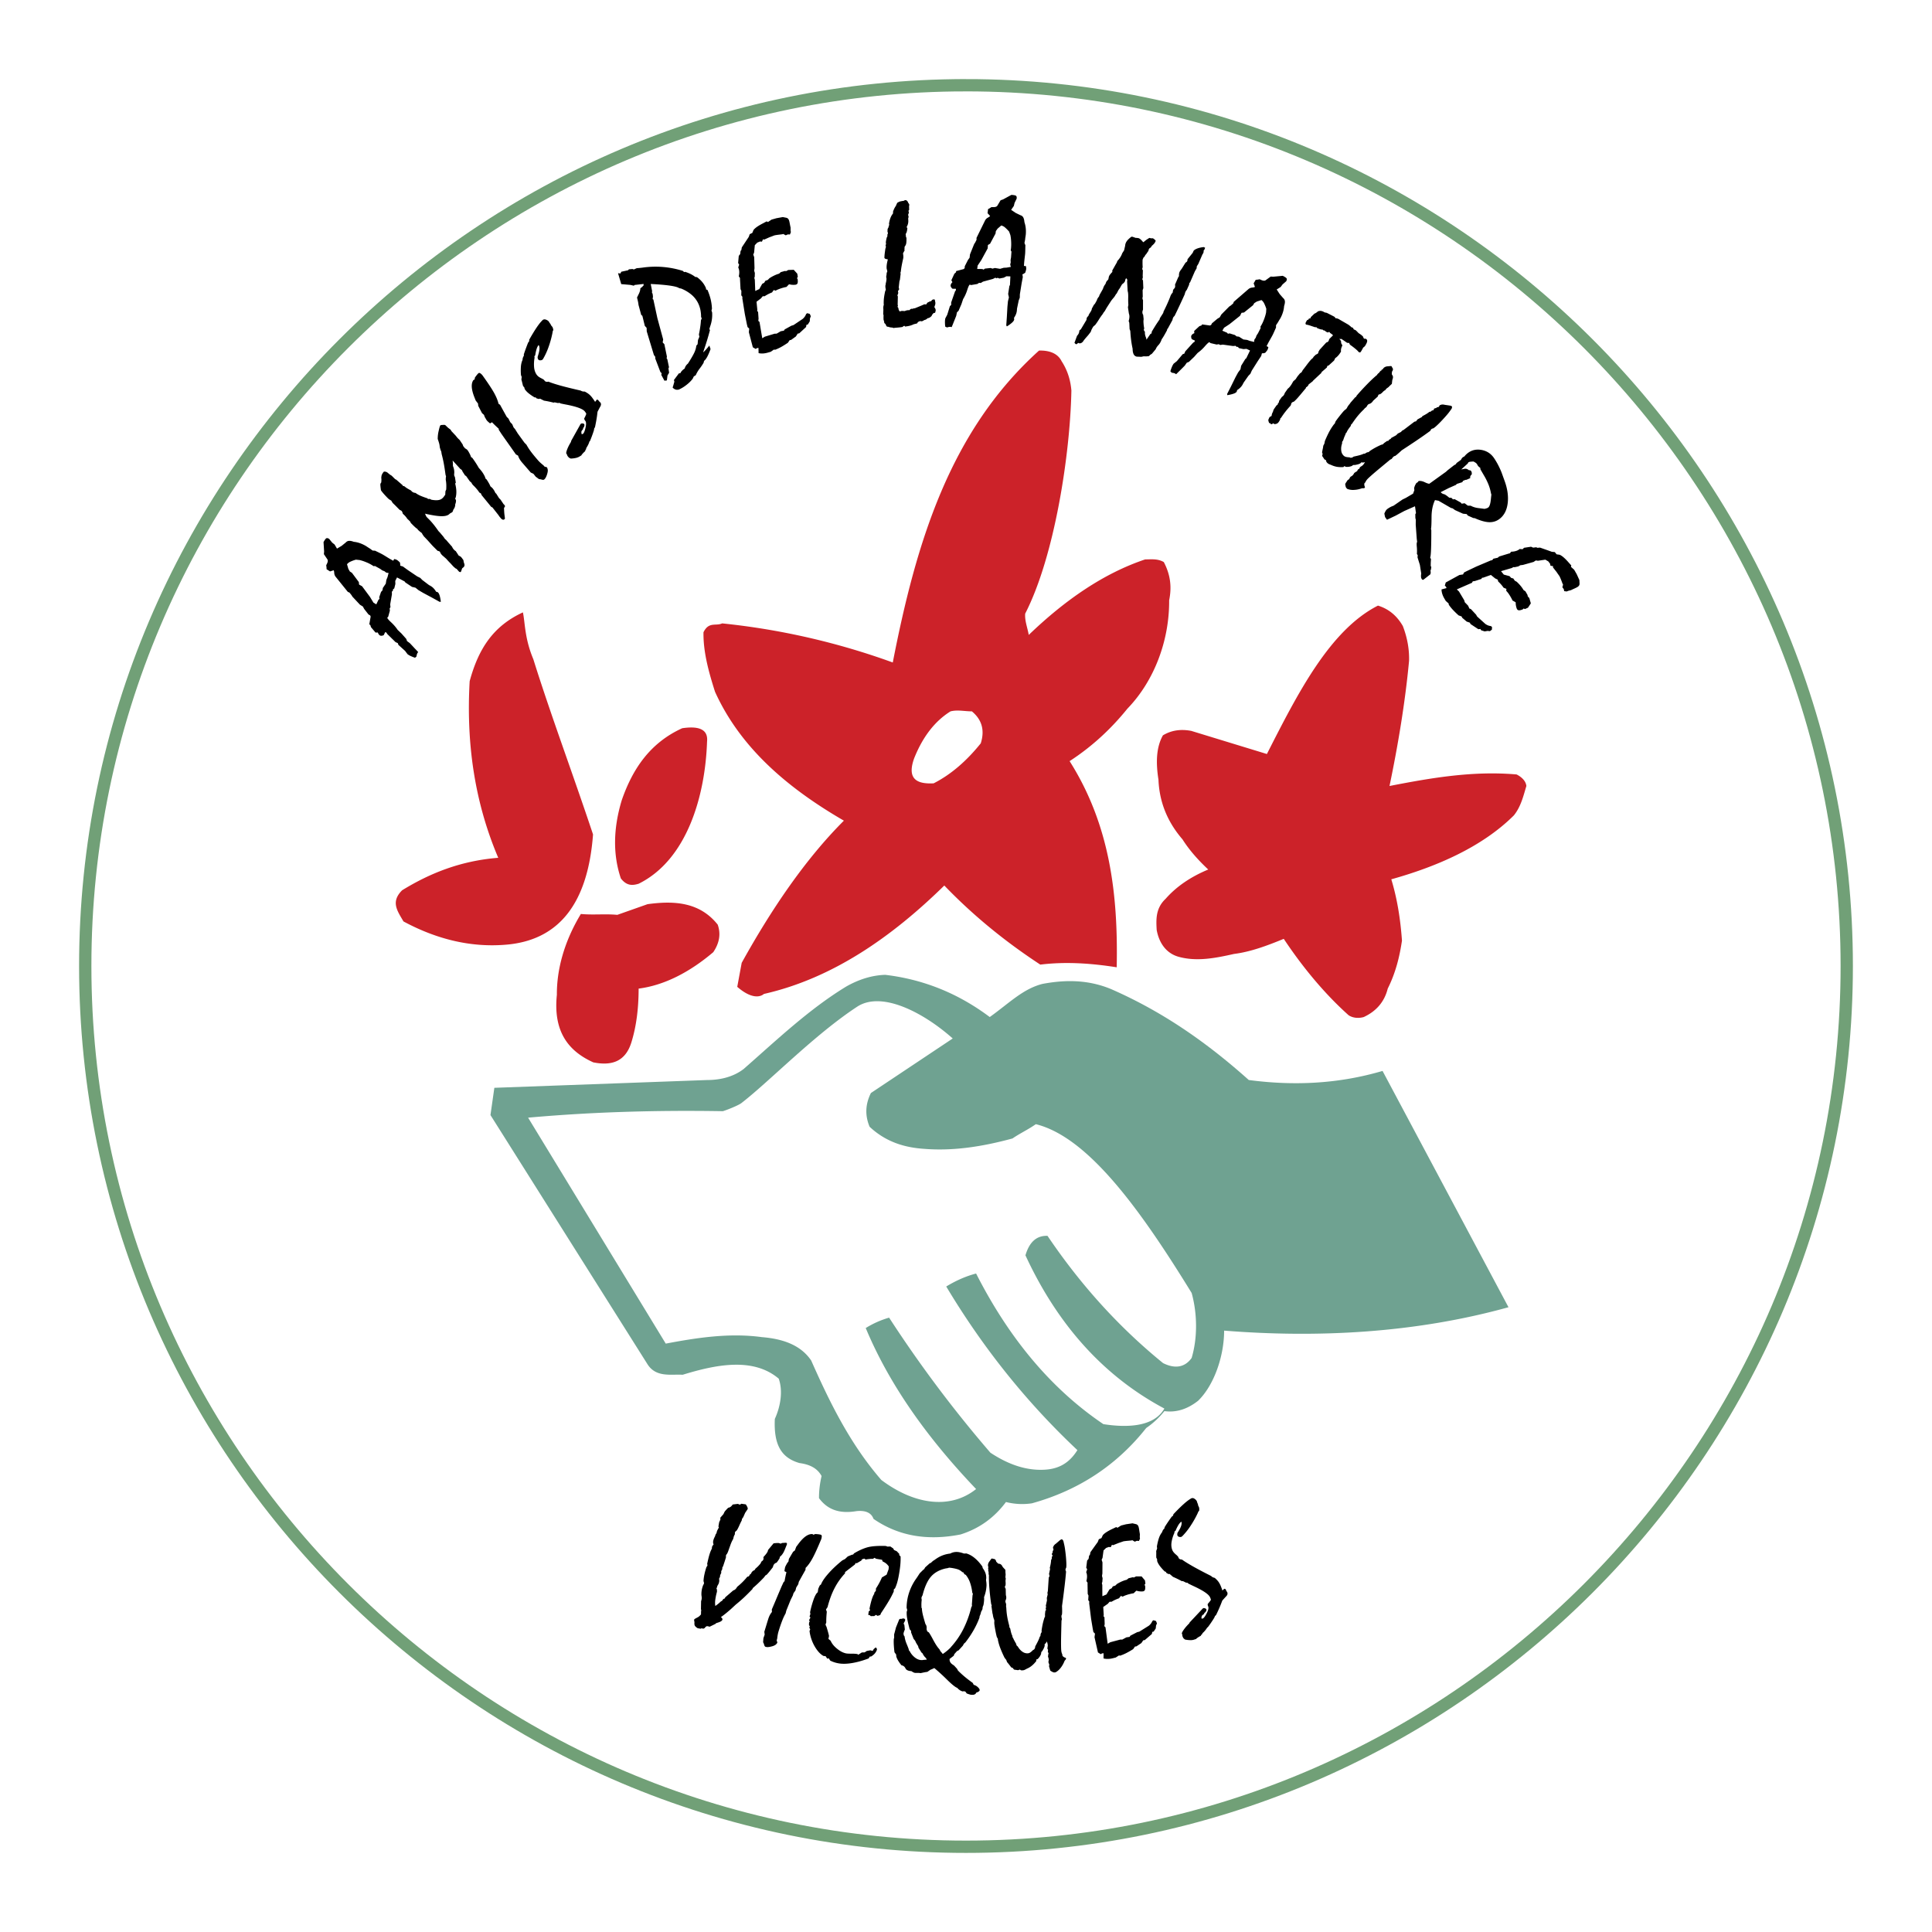 <svg xmlns="http://www.w3.org/2000/svg" width="2500" height="2500" viewBox="0 0 192.756 192.756"><g fill-rule="evenodd" clip-rule="evenodd"><path fill="#fff" d="M0 0h192.756v192.756H0V0z"/><path d="M96.377 8.504c48.4 0 87.873 39.475 87.873 87.875 0 48.397-39.473 87.872-87.873 87.872S8.505 144.777 8.505 96.38c0-48.401 39.473-87.876 87.872-87.876z" fill="#fff" stroke="#71a077" stroke-width="1.227" stroke-miterlimit="2.613"/><path d="M126.398 75.228c3.047-5.99 6.262-12.358 11.082-14.807 1.064.326 1.891 1.006 2.482 2.04.443 1.152.65 2.305.621 3.457-.383 4.109-1.094 8.395-1.951 12.501 4.131-.806 8.311-1.531 12.678-1.152.414.207.916.59.977 1.152-.297.975-.533 2.039-1.242 2.926-3.18 3.175-7.76 5.136-12.234 6.383.619 2.039.916 4.079 1.064 6.118-.238 1.596-.621 3.191-1.42 4.787-.324 1.301-1.123 2.246-2.393 2.838-.414.117-1.006.146-1.508-.178-2.373-2.121-4.574-4.768-6.473-7.625-1.654.68-3.309 1.3-4.965 1.507-1.832.413-3.752.797-5.586.266-1.182-.355-1.891-1.36-2.127-2.66-.059-1.035-.117-2.157.887-3.103 1.064-1.212 2.482-2.188 4.256-2.926-.961-.902-1.848-1.876-2.572-3.013-1.506-1.745-2.305-3.725-2.393-5.941-.266-1.685-.236-3.221.443-4.432.828-.502 1.773-.649 2.836-.443l7.538 2.305zM89.072 66.096c2.314-11.854 5.641-23.056 14.592-31.119.793-.025 1.805.149 2.254 1.064.561.858.885 1.833.975 2.926-.121 6.324-1.664 16.517-4.609 22.254-.061.708.236 1.417.354 2.126 3.65-3.509 7.492-6.152 11.615-7.535.621 0 1.242-.09 1.861.266.68 1.301.799 2.514.533 3.813.027 4.048-1.508 8.068-4.168 10.815-1.588 1.966-3.465 3.739-5.764 5.232 4.012 6.337 4.848 13.259 4.699 20.568-2.541-.4-5.084-.578-7.623-.267-3.82-2.504-6.939-5.149-9.577-7.891-5.212 5.109-11.13 9.261-17.998 10.818-.414.354-1.3.471-2.66-.709l.443-2.395c2.934-5.294 6.317-10.311 10.196-14.185-5.973-3.458-10.428-7.508-12.856-12.855-.68-2.128-1.182-4.049-1.152-5.941.532-1.093 1.241-.59 1.862-.886a71.159 71.159 0 0 1 17.023 3.901zm5.763 4.876c-1.566.975-2.778 2.542-3.635 4.7-.738 2.068.296 2.571 1.951 2.481 1.685-.857 3.25-2.188 4.699-3.99.414-1.301.117-2.363-.886-3.191-.711 0-1.42-.177-2.129 0zM68.06 72.657c-3.206 1.462-4.95 4.063-6.028 7.182-.857 2.837-.887 5.437-.089 7.801.591.77 1.183.71 1.773.532 4.836-2.39 6.647-8.774 6.827-14.185.118-1.153-.71-1.596-2.483-1.33zM57.953 91.187c1.211.119 2.422-.029 3.635.088a1805.7 1805.7 0 0 0 3.014-1.064c2.719-.377 5.231-.187 7.004 2.04.325.915.177 1.832-.443 2.748-2.342 1.986-4.869 3.303-7.447 3.635 0 2.01-.237 3.783-.709 5.32-.606 2.008-2.025 2.393-3.812 2.039-2.453-1.109-4.02-3.031-3.636-6.738-.018-2.493.717-5.298 2.394-8.068zM52.171 61.097c.223 1.037.165 2.59 1.037 4.664 1.727 5.527 3.887 11.27 5.959 17.49-.518 6.953-3.454 10.622-8.809 11.011-3.369.259-6.737-.519-10.105-2.332-.595-1.037-1.307-1.943-.13-3.109 2.743-1.684 5.809-2.937 9.587-3.238-2.418-5.689-3.195-11.584-2.851-17.619.891-3.295 2.388-5.517 5.312-6.867z" fill="#cc2229"/><path d="M49.321 108.531l21.247-.777c1.123 0 2.505-.238 3.628-1.102 3.346-2.936 6.542-5.98 10.234-8.227 1.296-.734 2.591-1.123 3.887-1.166 3.822.453 7.298 1.857 10.43 4.211 1.943-1.389 3.303-2.803 5.246-3.303 2.289-.434 4.578-.434 6.867.518 5.354 2.342 9.76 5.518 13.732 9.068 4.447.588 8.895.404 13.344-.906l12.566 23.576c-9.328 2.59-19.066 3.074-28.371 2.334 0 2.525-.994 5.439-2.592 6.994-1.123.887-2.246 1.189-3.369 1.037a8.388 8.388 0 0 1-1.812 1.684c-2.938 3.715-6.738 6.219-11.402 7.514a6.551 6.551 0 0 1-2.59-.129c-1.107 1.484-2.564 2.617-4.535 3.238-3.137.615-6.062.248-8.68-1.555-.216-.604-.778-.863-1.684-.777-1.479.25-2.797.012-3.757-1.295 0-.734.086-1.469.259-2.203-.443-.82-1.242-1.166-2.202-1.295-1.809-.518-2.585-1.814-2.462-4.404.608-1.338.802-2.85.389-4.016-2.557-2.168-6.293-1.4-9.587-.389-1.124-.076-2.635.305-3.498-1.037l-15.676-24.873.388-2.72zm3.368 2.979c6.478-.582 12.955-.754 19.433-.646.471-.145 1.544-.578 1.851-.812 2.794-2.158 7.262-6.801 11.544-9.611 2.45-1.609 6.63.582 9.536 3.168-2.721 1.814-5.441 3.629-8.162 5.441-.562 1.123-.604 2.246-.129 3.369 1.619 1.512 3.476 2.072 5.441 2.201 2.937.238 5.873-.236 8.811-1.035.771-.529 1.549-.877 2.33-1.426 5.266 1.301 10.52 8.664 15.547 16.842.562 2.029.605 4.447 0 6.479-.604.861-1.555 1.164-2.85.518-4.361-3.541-8.205-7.773-11.531-12.697-1.078-.043-1.812.605-2.201 1.943 3.238 6.996 7.859 12.092 13.861 15.287-1.078 1.9-3.887 1.9-6.088 1.555-5.303-3.584-9.469-8.68-12.697-15.027-.993.26-1.986.691-2.979 1.295 3.671 6.133 8.032 11.574 13.085 16.324-.648 1.035-1.555 1.814-3.109 1.943-1.857.15-3.715-.455-5.57-1.686a124.147 124.147 0 0 1-10.105-13.473 9.267 9.267 0 0 0-2.333 1.037c2.387 5.721 6.208 11.033 11.012 16.064-2.578 2.061-6.169 1.566-9.457-.908-3.186-3.672-5.208-7.889-6.997-11.918-1.058-1.555-2.829-2.16-4.923-2.332-3.196-.434-6.391.041-9.587.648L52.689 111.51z" fill="#6fa291"/><path d="M37.542 60.299l.217-.458.108-.091-.034-.16.183-.535.143-.156.036-.236.295-.433.058-.374.113-.271.11-.421a1.095 1.095 0 0 1-.242-.041.618.618 0 0 1-.127-.1.106.106 0 0 1-.04-.029l-.225-.088-.218-.157-.506-.279-.141.016-.149-.101c-.047-.025-.098-.057-.154-.088a4.062 4.062 0 0 0-.512-.235 3.77 3.77 0 0 0-.578-.186l-.367-.038a3.577 3.577 0 0 0-.597.22.91.91 0 0 0-.292.236l.132.462.149.26.209.135.689.924.024.248.298.167.795 1.074.336.556.287.179zm4.18 4.76a.169.169 0 0 1-.035.044.483.483 0 0 0-.055.085.856.856 0 0 0-.074.302l-.149.135c-.154-.057-.273-.098-.349-.135-.079-.035-.151-.066-.214-.101-.053-.032-.091-.054-.119-.076a.518.518 0 0 1-.068-.047l-.245-.326-.669-.606-.052-.164-.226-.103-.834-.817-.077-.135-.124-.05-.149.305a.614.614 0 0 1-.219.06.29.29 0 0 1-.164-.034.445.445 0 0 1-.111-.104.9.9 0 0 1-.096-.189l-.222.01-.46-.541-.067-.22-.101-.054.137-.779-.047-.12-.165-.091-.433-.553-.132-.242-.288-.179-.755-.808-.094-.154-.196-.246-.168-.075-1.238-1.536a.703.703 0 0 1-.118-.354c-.007-.142-.03-.229-.058-.265l-.359.114-.347-.22a1.78 1.78 0 0 0-.035-.371V56.4c.018-.041.044-.097.08-.169.085-.176.098-.314.045-.412l-.358-.531.024-.264-.059-.939c.125-.223.215-.348.278-.38.062-.031.146-.019.258.044l.036.022a.062.062 0 0 1 .014.024l.275.34.245.195.237.405.468-.279.41-.333a.452.452 0 0 1 .312-.16c.123-.013.284.016.485.094.201.019.395.063.577.125.185.06.378.148.586.264.039.022.124.078.259.167.074.05.128.082.167.104l.291.211.248.016c.045.025.105.053.185.091.269.132.444.216.526.264.077.041.217.126.416.249.201.125.363.223.487.289l.195.11.096-.173c.08.019.14.034.177.047a.66.66 0 0 1 .103.05c.039.022.104.072.196.157l.083.072a.777.777 0 0 1 .039.336l.269.082.512.371.917.619.305.151.198.204.667.506.145.079c.105.06.209.135.303.232s.186.216.271.361c.03.004.058.01.088.02.028.009.049.015.06.021.132.076.234.352.303.833.009.056.014.094.017.122l-.12.01-.738-.409-.898-.48-.47-.276-.308-.249-.344-.079-.665-.444-.069-.097-.76-.402-.176.349.012.302-.11.439-.145.125.021.097-.118.107.008.261-.176 1.018.03.254-.083.151.026.207-.167.606-.093.098c0 .072.127.226.387.468.256.239.473.49.646.751l.383.364.479.541.072.208.286.216c.188.198.347.368.473.506.133.135.249.264.356.38zm3.466-18.748v.176c.062.15.103.286.12.418.021.129.021.267.003.402a.503.503 0 0 0 .014.157.296.296 0 0 0 .059.113l.092.575-.062.098c.069.272.106.518.115.738.007.22-.011.424-.057.622l-.063.151a.291.291 0 0 1 .086.198.928.928 0 0 1-.076.352.874.874 0 0 1-.045.283.985.985 0 0 1-.143.254c-.025.075-.041.125-.053.157a.211.211 0 0 1-.036.069.363.363 0 0 1-.079.06c-.042.028-.104.06-.181.101l-.011.013c-.146.165-.404.252-.771.252-.369.006-.936-.079-1.7-.251l.042.079.043.113.079.138.333.333c.142.15.28.314.421.49.138.176.281.371.43.587.065.066.116.12.161.17.045.05.083.094.113.135.09.101.162.186.22.261.055.075.103.142.136.201l.14.122.232.271c.057.062.124.138.201.226.076.088.125.141.145.16.03.069.065.132.104.195a1.114 1.114 0 0 0 .218.223c.016.009.033.019.05.025l.303.461.096.038a.233.233 0 0 0 .061.041c.025.016.04.025.044.029a.785.785 0 0 1 .08.087c.032.038.093.123.183.252l.023.141c.004.041.025.104.053.188.053.141.04.261-.04.352a.766.766 0 0 1-.121.101.2.2 0 0 1-.041.034l-.101.292c-.008.016-.016.029-.021.041-.005.01-.008.016-.013.022-.025.028-.064.028-.121.003-.028-.012-.049-.019-.056-.028l-.236-.271-.122-.061-.155-.135a1.225 1.225 0 0 1-.118-.12c-.051-.053-.123-.135-.211-.232a6.869 6.869 0 0 1-.261-.27l-.177-.198-.269-.236-.088-.075a.959.959 0 0 1-.167-.185.69.69 0 0 1-.099-.202l-.094-.056-.143-.038-.506-.506-.49-.546-.378-.396-.139-.207-.054-.113a1.123 1.123 0 0 1-.121-.091 2.45 2.45 0 0 1-.171-.142l-.1-.088-.047-.084c-.013-.01-.04-.032-.083-.06a2.277 2.277 0 0 1-.102-.078 7.632 7.632 0 0 1-.308-.293 2.2 2.2 0 0 0-.159-.157l-.074-.151-.202-.201-.086-.076a2.042 2.042 0 0 0-.198-.264 2.425 2.425 0 0 0-.25-.242 1.015 1.015 0 0 0-.064-.194.291.291 0 0 0-.061-.091.622.622 0 0 0-.064-.044 1.602 1.602 0 0 1-.141-.072l-.437-.443-.245-.236-.14-.229-.245-.15a.897.897 0 0 0-.111-.107c-.342-.349-.565-.609-.674-.779-.013-.11-.027-.204-.037-.286a5.744 5.744 0 0 1-.022-.239.325.325 0 0 1 .089-.251c.013-.145.019-.248.016-.312a1.647 1.647 0 0 0-.016-.186l.021-.068-.005.006a.56.56 0 0 1 .06-.245c.032-.072.082-.153.15-.238.029-.035.079-.051.144-.041a.568.568 0 0 1 .228.078l.275.227.167.101.346.345.116.057.611.531.055.092.125.022c.079.066.168.131.266.198.097.062.228.135.397.223l.124.132.155.088.188.035c.129.097.283.188.46.267.178.079.417.17.722.267l.065.075a.489.489 0 0 1 .165-.009.329.329 0 0 1 .146.072c.307.057.553.069.74.035a.741.741 0 0 0 .455-.254.574.574 0 0 0 .12-.163l.088-.097.02-.364.077-.167c.011-.167.014-.327.009-.491a3.412 3.412 0 0 0-.055-.493l.008-.21.021-.123-.05-.158c-.066-.48-.125-.876-.186-1.189-.06-.315-.127-.604-.199-.868l-.042-.264-.067-.15-.081-.273a2.02 2.02 0 0 0-.062-.387 5.446 5.446 0 0 0-.142-.439 3.337 3.337 0 0 1 .098-.823c.069-.312.126-.494.167-.541a.206.206 0 0 0 .074-.031l.333-.019.097.041c.025.022.063.059.119.116l.124.119c.031.025.077.063.142.11.066.05.111.085.14.11l.067.125.445.474c.064.085.125.16.184.227.061.062.127.128.198.191l.3.446.052.157.18.223.184.116c.06.057.116.132.171.226.055.091.114.205.178.339l.082.214.102.047a9.857 9.857 0 0 1 .666 1.024c.133.142.254.286.361.443.105.154.196.314.264.478l.028.122.118.101c.017.032.047.076.084.128.167.271.265.453.291.55l.188.164c.058.066.113.135.161.211.05.079.1.173.157.295l.086.075.271.434.157.16.301.449c.076.062.12.122.134.17.013.047-.006.1-.057.16l-.033.037c.002.148.011.28.018.402.008.119.017.226.03.314l.045.361-.044.05a.163.163 0 0 1-.138.059.348.348 0 0 1-.175-.091l-.069-.076c-.04-.046-.069-.084-.098-.113l-.162-.229-.568-.723-.113-.047-.955-1.169-.079-.179-.159-.091a2.537 2.537 0 0 0-.242-.33 4.586 4.586 0 0 0-.322-.349.8.8 0 0 1-.216-.296l-.176-.154-.352-.502-.118-.078-.249-.384a.822.822 0 0 0-.045-.106.198.198 0 0 0-.047-.063.283.283 0 0 0-.057-.041.265.265 0 0 0-.055-.032l-.78-.857.001.025c.019.145.03.258.027.343zm9.39 1.021a1.68 1.68 0 0 1-.129.311.64.64 0 0 1-.154.195c-.046.041-.124.044-.236.016a1.004 1.004 0 0 0-.279-.05l-.33-.242-.231-.292-.261-.123-.315-.361-.413-.477-.098-.113a2.542 2.542 0 0 1-.288-.387 1.46 1.46 0 0 1-.154-.349l-.221-.126c-.395-.565-.691-.983-.888-1.262-.198-.277-.38-.538-.549-.779l-.268-.412-.006-.107c-.135-.122-.257-.238-.367-.342a7.237 7.237 0 0 1-.303-.305l-.195.116c-.075-.06-.138-.116-.188-.16-.05-.047-.094-.088-.127-.126a1.986 1.986 0 0 1-.136-.223c-.032-.051-.055-.091-.074-.123l-.084-.223-.192-.17-.378-.726-.023-.232-.232-.302c-.03-.075-.074-.191-.135-.342-.308-.785-.338-1.35-.091-1.699l.121-.063.023-.173c.069-.104.139-.194.196-.267.06-.076.113-.135.165-.179.041-.035.094-.038.159-.006a.962.962 0 0 1 .232.207c.555.773.946 1.363 1.17 1.769.223.405.371.764.437 1.074l.157.11.308.562.354.638.171.17.18.357.201.211.13.313.153.176.265.428.667.92.204.208c.118.223.266.449.445.691.177.239.417.531.719.876.054.062.123.132.203.208.081.075.189.169.331.283l.108.125.231.063a.673.673 0 0 1 .091.305c.004.107-.023.239-.076.409zm4.794-7.238l.11-.132a.352.352 0 0 0 .017-.038c.006-.016.011-.025.016-.028a.092.092 0 0 1 .081-.019c.029.007.06.019.087.038l.078.11a.452.452 0 0 0 .06.056c.03.035.063.063.09.088a.334.334 0 0 1 .049.204.544.544 0 0 1-.095.233l-.245.465-.017.101a9.077 9.077 0 0 1-.088.647c-.037.232-.09.502-.154.807l-.077.12-.029.185a11.24 11.24 0 0 1-.203.588c-.064.176-.133.346-.199.503l-.038.006a2.143 2.143 0 0 1-.125.327c-.05.104-.118.223-.2.352l-.02.116-.068.091-.02.098c-.082.072-.159.145-.225.217s-.125.148-.171.223l-.071.032-.039.028a1.237 1.237 0 0 1-.378.167 2.781 2.781 0 0 1-.556.072l-.174-.088c-.011-.013-.028-.035-.054-.06a.556.556 0 0 1-.048-.05.839.839 0 0 1-.073-.12.684.684 0 0 1-.034-.11l-.052-.057c-.035-.056-.008-.198.077-.424.086-.226.21-.474.377-.744l.031-.126.876-1.567a.303.303 0 0 1 .042-.075.289.289 0 0 1 .05-.054c.041-.028.097-.038.174-.028.073.01.121.028.142.054a.19.19 0 0 1 .031.135.49.49 0 0 1-.058.182l-.06.085-.042.153a.574.574 0 0 0-.128.164.306.306 0 0 0-.008.169l.006.107a.169.169 0 0 0 .052.016c.04 0 .069-.01.088-.022.092-.065.181-.27.258-.606.079-.336.074-.565-.011-.682l-.031-.044-.042-.059a.227.227 0 0 1-.028-.063.28.28 0 0 1-.016-.085c.042-.081.083-.163.121-.242.035-.082.066-.157.088-.229-.019-.035-.036-.069-.055-.101a1.912 1.912 0 0 0-.083-.116c-.193-.27-.843-.505-1.947-.713-.209-.041-.369-.072-.482-.1l-.116-.06-.145.022-.333-.072-.099.031a10.25 10.25 0 0 0-.965-.201l-.391-.197-.13.034-.231-.069-.038-.054a.097.097 0 0 0-.057-.037c-.021-.007-.044-.003-.07.01a5.348 5.348 0 0 1-.581-.393 2.13 2.13 0 0 1-.38-.383.421.421 0 0 1-.05-.097.628.628 0 0 1-.028-.123l-.129-.151c-.014-.044-.038-.145-.074-.292a5.81 5.81 0 0 0-.091-.345l.028-.27-.071-.183a5.319 5.319 0 0 1-.004-.892c.025-.239.079-.45.162-.623a.652.652 0 0 1 .029-.201c.021-.066.058-.145.113-.239l-.022-.088c.086-.276.21-.619.372-1.037.028-.072.05-.123.062-.157l.108-.145v-.141c.279-.497.523-.896.73-1.203.206-.308.39-.54.548-.697.016-.019.028-.035.042-.047a.432.432 0 0 1 .042-.035c.088-.062.199-.072.33-.016a.65.65 0 0 1 .287.204l.019.022-.023-.003.149.208.046.091.007.025a.662.662 0 0 0 .068.084c.022.025.044.057.066.085a.366.366 0 0 1 .053.117c.014.05.03.109.042.185l-.067.16-.013.11a9.78 9.78 0 0 1-.395 1.436 6.908 6.908 0 0 1-.554 1.2c-.009.016-.023.025-.03.035a.258.258 0 0 1-.041.038.325.325 0 0 1-.129.047.507.507 0 0 1-.181-.006l-.085-.062a.288.288 0 0 1-.055-.116.613.613 0 0 1-.016-.147l.061-.202c.154-.478.168-.81.038-.989a1.219 1.219 0 0 0-.193.377c-.055.16-.104.38-.146.65l-.082.098.019.141a3.575 3.575 0 0 0-.044.996c.033.28.121.515.259.71a.967.967 0 0 0 .22.211c.091.062.202.122.334.185l.167.104.03.041.044.06a.27.27 0 0 0 .154.091c.07.016.143.016.212-.01.269.113.674.245 1.222.399.546.15 1.216.314 2.004.493a.594.594 0 0 0 .387.094 2.2 2.2 0 0 1 .437.27 2 2 0 0 1 .358.39c.057.078.105.145.143.201.039.055.073.111.11.171zm7.162-2.139l-.242.028-.314-.578.033-.169-.126-.126-.512-1.348.005-.157-.14-.192-.713-2.355-.011-.346-.181-.201-.245-1.005-.116-.094-.267-.989a3.579 3.579 0 0 0-.075-.434c-.04-.17-.066-.273-.074-.305l.124-.254.023-.047c.125-.235.184-.446.186-.625l.143-.101.176-.176.007-.151-.9.101-.075.072-.354-.079-.905-.078-.32-1.091.239.032.085-.176.678-.148.085-.094.356-.031.138.046.294-.131c.118 0 .315-.022.603-.057a9.038 9.038 0 0 1 3.991.333l.124.12.104-.028c.206.066.391.142.559.226.167.085.319.179.448.283l.171.019c.208.154.383.314.521.481.141.167.259.355.352.562l.033.072-.009.104.154.06c.145.342.253.666.325.974.07.311.111.613.119.905l-.047.175.064.189a3.362 3.362 0 0 1-.194 1.389l-.08.254.057.129a27.067 27.067 0 0 1-.591 1.947l-.089.268c.088-.072.177-.164.272-.268.093-.1.21-.238.347-.417l.123.355-.009.022c-.231.634-.443 1.021-.638 1.153l-.049.195a5.64 5.64 0 0 1-.383.565 3.034 3.034 0 0 0-.397.669l-.198.125-.108.229c-.163.216-.366.42-.616.612-.244.195-.5.349-.76.465a.617.617 0 0 1-.284.016.654.654 0 0 1-.342-.217 5.36 5.36 0 0 0 .118-.39c.023-.082.041-.144.055-.185l-.044-.173.5-.669.134-.003a.96.96 0 0 1 .173-.254c.07-.078.162-.151.269-.223a.809.809 0 0 1 .108-.257.93.93 0 0 1 .21-.229c.297-.458.507-.82.63-1.077.123-.261.19-.497.206-.707l.132-.154.04-.421.137-.323-.047-.223c.055-.265.099-.509.132-.748.037-.235.059-.462.071-.676l.08-.182-.066-.145a3.576 3.576 0 0 0-.069-.713 2.858 2.858 0 0 0-.186-.577 2.62 2.62 0 0 0-.668-.902 3.799 3.799 0 0 0-1.071-.644l-.185-.034c-.236-.173-.991-.302-2.267-.387-.249-.016-.441-.025-.578-.032l.14.717-.022.116.072.16.033.257-.03.258.071.041.397 1.847.581 2.14-.05.295.167.173.256 1.241-.029.179.069.079.167.798-.054.123.066.43-.161.273-.062.494zm9.137-3.249l-.165.032-.106.078-.29-.166-.396-1.502.035-.364-.164-.151-.072-.298-.203-1.018-.247-1.549.006-.157-.111-.147.009-.443-.083-.172-.052-.968v-.148l-.121-.157c.03-.147.046-.285.047-.408a1.263 1.263 0 0 0-.041-.317l-.033-.101c-.008-.019-.021-.038-.032-.06l.093-.285-.102-.167.064-.71.14-.179.04-.312.077-.091.046-.264.455-.688.237-.355.099-.276.257-.126.116-.283c.147-.205.484-.437 1.004-.701.14-.079.245-.128.314-.167l.124.066.362-.242.487-.138.636-.116.374.076a.37.37 0 0 1 .167.106.657.657 0 0 1 .102.223c.011.039.03.126.057.271.027.144.052.27.077.38l-.001.292.028.157-.095.233-.211-.007-.206.091-.245-.135-.111.032a3.951 3.951 0 0 0-.158.019c-.294.035-.5.062-.613.091a3.678 3.678 0 0 0-.189.072c-.116.044-.216.082-.3.11l-.534.239-.113-.038-.113.242-.193-.016-.271.113-.245.254-.072.742-.083.195.093.258.032 1.103-.032.251.066.229-.012.376-.044.113.052.183.043 1.118.402-.188.292-.521.201-.11.113-.194.244-.088.159-.164a3.72 3.72 0 0 1 .493-.28c.156-.075.311-.135.472-.179l.171-.154.404-.116.135.015.209-.113.546-.019.35.383.057.317-.083.133.064.1c.023.182.022.314-.004.393-.025.079-.082.132-.176.157a1.07 1.07 0 0 1-.163.016c-.057.006-.143 0-.254-.006l-.263-.047-.253.264c-.055.01-.103.022-.153.031-.051.01-.126.031-.233.06-.133.038-.256.082-.371.126s-.223.095-.325.154l-.188-.06-.173.238a4.21 4.21 0 0 0-.383.17 4.352 4.352 0 0 0-.352.207H76.1l-.181.217-.44.333.079.804-.019.117.096.094.047.676-.027.213.121.113.17 1.009.105.619.258-.16.974-.295.204-.006.409-.239.317-.06.075-.122.671-.371.206-.06.917-.616c.083-.072.152-.148.208-.227.055-.078.101-.166.135-.26l.115-.088.253.075.101.229-.083.223-.02.289-.194.314-.145.041-.027.208-.688.635-.149.025-.182.285-.48.346-.14.022-.179.263c-.254.17-.487.314-.694.431-.209.11-.404.201-.584.267l-.112-.022-.322.223-.281.079a2.21 2.21 0 0 1-.485.088 1.62 1.62 0 0 1-.445-.034l-.004-.188-.009-.338zM93.317 31.128a.143.143 0 0 1-.025.072c-.011.01-.033.016-.067.019l-.089.019-.154.188-.025.084a.815.815 0 0 1-.201.17.446.446 0 0 1-.207.066.625.625 0 0 1-.154.123.616.616 0 0 1-.19.066.745.745 0 0 1-.133.084.376.376 0 0 1-.131.035c-.022 0-.039 0-.053-.003a.268.268 0 0 1-.065-.025l-.121.044-.129.066-.057.12-.139.044-.213.05a2.046 2.046 0 0 1-.37.141c-.13.038-.3.066-.502.091l-.036-.072-.132.028-.053.076a2.818 2.818 0 0 1-.295.047c-.108.013-.287.028-.529.047l-.08.022-.12-.044c-.077-.006-.151-.016-.217-.022a2.37 2.37 0 0 1-.237-.069l-.085.003-.088-.091a.43.43 0 0 0-.193-.276.903.903 0 0 0-.025-.167.773.773 0 0 0-.047-.15 4.023 4.023 0 0 1-.008-.229c0-.079.003-.167.006-.261l-.036-.056a9.57 9.57 0 0 1 .006-.173c.005-.073.008-.176.011-.308l-.006-.094a1.022 1.022 0 0 1 .053-.4l-.013-.06a4.245 4.245 0 0 1 .023-.581c.025-.21.066-.439.12-.688l.07-.164a.712.712 0 0 1-.025-.116c-.009-.065-.015-.113-.023-.147l.003-.164.035-.11-.005-.069a1.99 1.99 0 0 0 .081-.493c-.007-.028-.011-.053-.016-.078a.474.474 0 0 1-.005-.183.757.757 0 0 1 .028-.123.57.57 0 0 1 .01-.157.641.641 0 0 1 .066-.179l-.048-.207c-.007-.016-.011-.032-.015-.047-.003-.016-.008-.038-.009-.066a1.813 1.813 0 0 1 .014-.349c.014-.122.05-.301.108-.53a1.034 1.034 0 0 0-.107-.025c-.034-.01-.08-.016-.13-.025l-.105-.091c.003-.129.01-.27.027-.421.019-.153.044-.329.072-.524l.03-.053.022-.167-.04-.072.053-.17-.023-.148a3.123 3.123 0 0 1 .102-.521c.02-.019.035-.041.045-.069s.013-.063.011-.101l-.006-.085a.415.415 0 0 0 .047-.091.166.166 0 0 0 .006-.069c-.001-.016-.004-.038-.012-.066s-.019-.054-.028-.079l.013-.26.087-.164.032-.154.045-.085-.025-.122c.038-.236.088-.434.152-.594a1.52 1.52 0 0 1 .248-.427l.005-.194c.034-.101.075-.198.118-.289.045-.091.097-.186.165-.276l.085-.207.074-.12.232-.11.254-.051.099-.006.066-.028a.343.343 0 0 1 .135-.051c.056-.006.108.017.163.066a.465.465 0 0 1 .123.21.473.473 0 0 1 .082.113.215.215 0 0 1 .023.088.198.198 0 0 1-.006.047c-.003.019-.011.047-.016.088l.009.364-.072.088.047.186-.083.223a.624.624 0 0 1 .048.173.42.42 0 0 1-.004.057 1.36 1.36 0 0 1-.035.12l.011.166c.009.126.001.249-.028.365a1.152 1.152 0 0 1-.138.327l.074.129c-.003.022-.01.056-.015.106a1.25 1.25 0 0 1-.078.339c-.023.035-.044.066-.057.095-.008.031-.016.06-.013.101a.283.283 0 0 0 .011.071c.005.02.008.042.016.069l-.009.091.055.06c.006.26-.003.452-.023.568a.614.614 0 0 1-.118.279l-.06.107.025.106-.038.066.035.132-.167.317a.88.88 0 0 1 .019.1c.006.032.008.073.012.126.005.069.005.126.005.17a.648.648 0 0 1-.017.11c-.071.317-.124.568-.159.766-.035.198-.06.375-.074.528l-.043.135.024.094-.074.606-.049.145-.07.637c.006.017.016.038.026.069.011.032.014.051.016.06a.091.091 0 0 1-.008.05c-.008.019-.03.047-.064.091a.118.118 0 0 0-.033.057.173.173 0 0 0-.011.054c.002.016.006.031.01.047a.295.295 0 0 0 .014.05.382.382 0 0 1-.008.104.827.827 0 0 1-.057.142c-.004.006-.011.012-.012.019-.003.003-.002.016 0 .031a.296.296 0 0 0 .041.097l-.019.833.031.088-.05.12a.286.286 0 0 1 .079.106.517.517 0 0 1 .033.161l.096.191c.039-.01.08-.019.13-.028.048-.013.076-.019.082-.022.028 0 .064 0 .106.003.046 0 .109.006.193.012.071-.029.131-.05.184-.066a.95.95 0 0 1 .143-.021c.03-.004.058-.007.079-.004.017 0 .039.004.062.007a.572.572 0 0 1 .12-.11.205.205 0 0 1 .102-.035c.009-.003.026 0 .045 0 .018.006.035.006.045.006l.162-.06.051.013.313-.129.3-.123.361-.157.176.019.121-.179.28-.138.099-.006c.03-.057.062-.101.104-.132s.088-.047.141-.05c.016-.003.044.003.082.01.012.006.023.009.036.016l.026.147a.463.463 0 0 0 .015.072.827.827 0 0 1 .014.072.805.805 0 0 1-.004.135.52.52 0 0 1-.029.125l-.069.183.092.157a.35.35 0 0 1 .021.056.379.379 0 0 1 .023.097.157.157 0 0 1-.004.05 1.809 1.809 0 0 1-.034.137zm4.179-4.291l.508.003.129.06.133-.101.559-.06.203.062.227-.065.52.085.363-.104.293-.016.428-.076a.841.841 0 0 1-.053-.167.341.341 0 0 1-.014-.072.771.771 0 0 1 .037-.154c.002-.019.002-.034.01-.05l-.014-.242.047-.261.041-.578-.072-.123c.01-.066.02-.125.025-.176a4.403 4.403 0 0 0 .014-.741 4.194 4.194 0 0 0-.074-.603l-.125-.349a3.9 3.9 0 0 0-.449-.449.963.963 0 0 0-.336-.164l-.365.314-.174.245-.033.248-.545 1.015-.215.125-.023.34-.641 1.174-.361.541-.043.339zm-2.547 5.799a.128.128 0 0 1-.055-.013c-.022-.006-.056-.009-.097-.016a1.052 1.052 0 0 0-.304.063l-.185-.079a3.438 3.438 0 0 1-.026-.606 1.809 1.809 0 0 1 .033-.223l.192-.361.267-.86.124-.116.002-.251.384-1.1.091-.125-.008-.136-.339-.006a.69.69 0 0 1-.146-.173.295.295 0 0 1-.038-.167.45.45 0 0 1 .048-.145.69.69 0 0 1 .13-.167l-.104-.194.296-.647.168-.15.01-.116.762-.205.088-.094.014-.188.319-.625.161-.223.041-.336.413-1.024.1-.15.141-.28-.006-.185.871-1.772a.67.67 0 0 1 .271-.254c.123-.069.195-.129.215-.167l-.254-.276.053-.411c.086-.032.191-.098.318-.186l.02-.009h.189c.195.003.326-.041.391-.129l.33-.553.25-.087.826-.45c.252.016.408.047.461.091.057.041.078.125.07.251-.002.016-.002.032-.008.042-.002.012-.008.022-.014.025l-.191.392-.072.302-.27.389.451.305.475.232a.45.45 0 0 1 .281.213c.059.107.102.264.119.478.064.195.109.386.129.578.023.195.025.405.008.644a3.726 3.726 0 0 1-.045.305c-.01.088-.018.151-.02.198l-.068.352.092.229c-.004.05-.004.119-.006.208-.004.298-.01.493-.016.587-.006.088-.023.251-.051.484-.027.232-.047.42-.057.562l-.016.223.197.013c.016.081.027.141.029.182a.724.724 0 0 1 .002.113 1.37 1.37 0 0 1-.061.245c-.014.041-.021.079-.029.106a.71.71 0 0 1-.117.091.651.651 0 0 1-.17.085l.037.276-.117.622-.176 1.094-.008.339-.104.268-.172.819-.012.164c-.01.119-.033.245-.082.374a2.042 2.042 0 0 1-.213.396c.01.028.016.057.02.088.004.029.004.05.004.063-.01.15-.219.361-.625.628l-.104.066-.061-.104.059-.842.057-1.019.053-.543.096-.383-.076-.346.121-.789.059-.104.041-.86-.389-.013-.268.142-.445.084-.176-.078-.08.06-.146-.062-.232.119-.996.271-.219.135-.172-.013-.174.113-.625.107-.125-.043c-.066.028-.152.21-.259.546a4.143 4.143 0 0 1-.41.901l-.168.503-.287.662-.157.151-.075.352a43.8 43.8 0 0 1-.259.645c-.067.174-.133.334-.194.478zm17.629-2.224a6.742 6.742 0 0 1-.016-.731c.006-.314-.012-.528-.055-.641l-.055-.983c.02-.063.025-.119.008-.163a.287.287 0 0 0-.115-.135l-.07.147c-.002.013-.008.032-.012.06a.521.521 0 0 1-.008.056.54.54 0 0 1-.1.164.92.92 0 0 1-.203.172l-.117.195a2.06 2.06 0 0 1-.239.374l-.199.383-.041.016c-.051.091-.1.176-.152.254a2.391 2.391 0 0 1-.172.211l-.158.197-.471.732-.17.302-.135.173-.084.145c-.098.12-.227.301-.381.546a6.002 6.002 0 0 1-.373.543l-.141.11a.827.827 0 0 0-.092.126 3.612 3.612 0 0 0-.135.251l-.049.142a.548.548 0 0 1-.111.17c-.012.016-.018.028-.027.038l-.129.167-.287.327-.168.208a.642.642 0 0 1-.174.21.457.457 0 0 1-.242.082c-.012-.004-.023-.006-.039-.019l-.029-.019c-.023-.01-.055-.003-.092.016a.592.592 0 0 0-.121.101l-.094-.003-.131-.132.258-.701a.97.97 0 0 0 .123-.157.568.568 0 0 0 .068-.145c.016-.047.029-.113.041-.195 0-.019 0-.031.002-.037l.148-.117.559-.936c.004-.047.01-.088.014-.119a.3.3 0 0 1 .014-.063.313.313 0 0 1 .059-.11.553.553 0 0 1 .096-.091l.023-.063c.023-.069.074-.16.152-.279.08-.119.129-.21.152-.279a.333.333 0 0 0 .023-.095c.006-.024.01-.044.016-.06.029-.044.072-.116.125-.223.053-.106.105-.179.162-.213l.189-.342.029-.082a.684.684 0 0 1 .072-.147c.033-.054.072-.107.121-.161l.057-.164.336-.597.033-.101c.023-.066.055-.135.09-.201.037-.066.086-.135.141-.21l.027-.084a.724.724 0 0 1 .08-.167.697.697 0 0 1 .105-.113l.061-.075.033-.145a.768.768 0 0 1 .039-.163.721.721 0 0 1 .113-.188c.059-.078.135-.164.223-.255l-.016-.128.418-.742.027-.024.064-.189c.113-.119.209-.242.289-.368.084-.128.15-.267.203-.414l.182-.283.107-.462c.006-.072.014-.122.021-.154.008-.031.018-.056.027-.082.035-.106.104-.214.201-.33a2.48 2.48 0 0 1 .375-.33l.078-.006.143.047.195.069a1.7 1.7 0 0 1 .307.034c.092.031.201.116.322.248a.977.977 0 0 0 .148.157l.277-.226.318-.208.172.041c.014.003.043 0 .08-.003a.78.78 0 0 1 .092.003.305.305 0 0 1 .104.056c.037.028.076.06.117.098l.072.094a.893.893 0 0 1-.137.257 1.657 1.657 0 0 1-.242.236l-.117.179a.48.48 0 0 0-.129.085.309.309 0 0 0-.072.116c-.008.028-.014.047-.016.059a.329.329 0 0 1-.01.063l-.242.355-.076.069-.016.048a.375.375 0 0 1-.059.1.726.726 0 0 1-.104.107l-.088.204c-.01.186-.01.399 0 .641a.491.491 0 0 1 .004.117l-.045.182.068.129-.018.565a.532.532 0 0 1 .012.119.544.544 0 0 1-.029.129l-.025.079.072.12.033.766-.07.205.012.65a.536.536 0 0 0-.029.176.52.52 0 0 0 .055.161v.942l-.027.084a.554.554 0 0 0-.033.236.455.455 0 0 0 .078.214l.045.427a1.577 1.577 0 0 0-.012.377c.008.17.033.352.07.55l-.039.11a.38.38 0 0 0 .027.109.42.42 0 0 0 .084.107c-.008.094-.006.188.012.286.016.094.053.21.113.342l.027.167.391-.569.117-.062.023-.176c.119-.198.24-.399.367-.604.131-.204.268-.408.416-.616l.021-.113.34-.534.027-.129c.125-.251.244-.49.35-.729.109-.239.211-.48.307-.726l.031-.088a.982.982 0 0 1 .227-.357c.01-.051.014-.098.02-.138a.47.47 0 0 1 .025-.11.241.241 0 0 1 .049-.088.422.422 0 0 1 .08-.085c.01-.015.021-.028.029-.044a.298.298 0 0 0 .029-.075.367.367 0 0 0 .014-.12.63.63 0 0 0-.016-.128l.328-.754.07-.097a1.406 1.406 0 0 1 .004-.217c.008-.05.018-.1.033-.147a.87.87 0 0 1 .084-.167c.037-.06.088-.125.148-.201l.385-.616a.344.344 0 0 0 .117-.082.232.232 0 0 0 .071-.144c.002-.025.004-.063.012-.113l.514-.638.08-.182c.041-.082.16-.161.346-.239.191-.075.414-.125.674-.153l.137.065-.037.11a.398.398 0 0 1-.047.101.856.856 0 0 1-.068.078c.006.038.008.072.006.104a.286.286 0 0 1-.02.091.605.605 0 0 1-.098.179l-.412.952-.152.239-.018.201-.174.298-.471 1.083-.09.11-.01.135-.23.515c-.041.05-.076.097-.102.135-.023.044-.043.082-.055.12a.667.667 0 0 0-.033.104l-.02.087a77.527 77.527 0 0 1-.723 1.558c-.197.415-.299.622-.305.619a.378.378 0 0 0-.098.101.592.592 0 0 0-.062.132c-.016.044-.021.072-.025.091-.004.022-.01.041-.01.063l-.473.87-.047.035-.037.157-.014.013c-.232.434-.4.716-.504.848a1.844 1.844 0 0 1-.168.374 1.494 1.494 0 0 1-.207.261c-.049.053-.09.113-.131.176a.87.87 0 0 0-.092.186l-.383.456-.189.12-.09.106c-.1.019-.191.028-.277.032a1.5 1.5 0 0 1-.246-.01l-.254.054-.4-.016a.18.18 0 0 1-.057 0 .438.438 0 0 0-.064-.022.433.433 0 0 1-.256-.251c-.057-.125-.086-.305-.09-.528a9.517 9.517 0 0 1-.141-.8c-.039-.286-.068-.61-.09-.968l-.07-.179-.029-.625-.062-.179c.049-.173.072-.314.074-.431a.909.909 0 0 0-.053-.317l-.094-.625.043-.247zm9.375 2.583l.465.198.096.107.16-.038.537.164.164.135.234.028.445.279.375.047.275.101.424.098c.004-.082.008-.138.014-.173a.533.533 0 0 1 .018-.072.851.851 0 0 1 .096-.129.109.109 0 0 1 .027-.041l.08-.226.148-.224.264-.518-.021-.138c.035-.06.068-.11.094-.154.023-.047.055-.101.084-.157.072-.141.145-.317.219-.521s.129-.399.166-.582l.023-.371a3.77 3.77 0 0 0-.24-.587.988.988 0 0 0-.244-.283l-.459.145-.256.16-.129.213-.896.722-.248.032-.154.301-1.051.836-.539.352-.171.296zm-4.611 4.343c-.016-.009-.029-.019-.047-.034s-.047-.031-.084-.054a1.264 1.264 0 0 0-.304-.062l-.139-.142a3.81 3.81 0 0 1 .213-.571c.029-.057.053-.094.07-.122.018-.028.033-.054.047-.069l.318-.255.582-.691.162-.057.098-.229.783-.864.133-.082.045-.125-.309-.139a.6.6 0 0 1-.066-.22.26.26 0 0 1 .031-.163.39.39 0 0 1 .098-.113.676.676 0 0 1 .186-.104l-.018-.22.523-.48.215-.075.055-.101.779.11.119-.053.086-.167.539-.453.234-.141.168-.292.781-.786.152-.101.236-.201.068-.172 1.492-1.292a.73.73 0 0 1 .352-.128c.141-.013.229-.038.264-.069l-.127-.352.209-.358a1.56 1.56 0 0 0 .367-.047h.02c.043.015.1.041.174.075.18.078.318.088.412.031l.518-.377.266.013.936-.088c.227.113.355.201.389.264.037.06.023.145-.033.257l-.023.038c-.006.009-.016.012-.023.016l-.33.286-.186.251-.396.252.297.458.346.396c.1.084.158.188.172.308.016.123-.008.286-.076.487a2.701 2.701 0 0 1-.105.582 3.215 3.215 0 0 1-.244.597c-.02.041-.072.126-.16.264l-.098.173-.199.299-.004.248a2.28 2.28 0 0 0-.086.186c-.121.276-.203.452-.246.537-.039.079-.119.219-.234.424-.117.204-.209.37-.271.496l-.102.198.176.091a1.116 1.116 0 0 1-.043.176.734.734 0 0 1-.045.107c-.02.041-.068.106-.148.201-.031.035-.053.063-.07.084a.53.53 0 0 1-.145.042c-.047.012-.111.012-.189.012l-.074.271-.35.524-.59.936-.137.311-.201.208-.48.685-.072.144c-.057.11-.129.213-.223.311a1.706 1.706 0 0 1-.35.283.752.752 0 0 1-.039.151c-.068.135-.342.245-.818.333-.057.01-.096.016-.123.019l-.016-.116.385-.754.449-.914.26-.478.236-.317.068-.349.418-.678.096-.076.373-.772-.354-.164-.301.025-.443-.097-.131-.139-.098.022-.111-.113-.258.019-1.023-.142-.254.038-.152-.078-.207.034-.613-.145-.1-.088c-.072 0-.223.135-.453.399a4.197 4.197 0 0 1-.729.672l-.352.396-.523.5-.205.079-.207.295c-.189.192-.354.358-.488.49-.137.133-.258.256-.371.365zM132.998 33.453a1.31 1.31 0 0 0-.115-.107c-.041-.031-.104-.079-.191-.135l-.045-.084-.074-.009c-.035.038-.066.053-.096.05a.376.376 0 0 1-.145-.06c-.041-.025-.074-.047-.102-.069s-.053-.044-.086-.069h-.088l-.107-.091a.646.646 0 0 1-.234-.035 2.208 2.208 0 0 1-.303-.113l-.07-.088h-.15c-.037-.01-.145-.047-.32-.106a4.914 4.914 0 0 0-.43-.132.306.306 0 0 1-.09-.01.185.185 0 0 1-.049-.022c-.033-.022-.049-.053-.051-.101a.413.413 0 0 1 .055-.164l.096-.163.09-.041a.345.345 0 0 0 .051-.025.113.113 0 0 0 .025-.065c.016-.025.066-.044.148-.047l.02.003.045-.132.367-.352c.074-.016.186-.085.33-.21l.016-.01c.105-.044.207-.057.314-.044a.897.897 0 0 1 .344.145l.219.044.713.364.039.025a.237.237 0 0 1 .111.153.503.503 0 0 1 .203.029.853.853 0 0 1 .227.113l.855.493c.021.013.059.041.105.079.109.084.176.144.191.176.012 0 .023.003.033.01a.634.634 0 0 1 .125.053c.01.003.031.038.064.098l.023.057.186.078c.041.035.082.072.119.11.039.038.098.101.18.186l.125.082c.068.044.123.085.174.129.053.041.1.084.143.135.016.05.037.098.057.138a.22.22 0 0 0 .053.069c.014.009.033.013.059.009.023 0 .043-.006.059-.009.018.006.035.009.051.016s.027.016.043.025c.08.054.107.132.088.246-.021.113-.096.267-.229.471l-.166.138a4.828 4.828 0 0 1-.223.399c-.027.041-.057.069-.092.076s-.072-.003-.113-.029c-.014-.012-.027-.019-.041-.031a.688.688 0 0 1-.059-.076 3.678 3.678 0 0 0-.275-.245 7.876 7.876 0 0 0-.49-.371.342.342 0 0 1-.07-.101.289.289 0 0 1-.025-.101.352.352 0 0 1-.141.009.418.418 0 0 1-.125-.044 6.395 6.395 0 0 0-.174-.125c-.07-.047-.189-.129-.359-.239l-.057.025-.135-.031.164.217.025.232.117.214a1.458 1.458 0 0 0-.125.333.821.821 0 0 0-.012.289l-.088.133a1.834 1.834 0 0 1-.379.436l-.104.069-.123.249-.529.483-.145.057-.041.151-.545.474.002.06-.828.776-.047.066-.4.314a.815.815 0 0 1-.033.075c-.01.022-.023.041-.033.06a.702.702 0 0 1-.205.163l-.002.066c-.352.424-.607.732-.771.917a4.3 4.3 0 0 1-.426.437.465.465 0 0 0-.143.057.261.261 0 0 0-.098.085.602.602 0 0 0-.035.104c-.018.057-.037.104-.051.147a8.945 8.945 0 0 0-.521.607 7.867 7.867 0 0 0-.434.612l-.072.047-.023.126c-.018.034-.033.069-.049.101-.014.025-.039.062-.068.11a.61.61 0 0 1-.178.185.714.714 0 0 1-.279.063l-.094-.082-.178.091-.072-.01-.066-.082-.109-.028a1.099 1.099 0 0 1-.072-.208.3.3 0 0 1-.008-.125l.113-.252.211-.128a.819.819 0 0 1 .131-.397 1.39 1.39 0 0 1 .047-.166.716.716 0 0 1 .066-.129l.24-.346.107-.069c.016-.044.023-.075.031-.094.006-.019.01-.035.016-.044a.268.268 0 0 1 .045-.05.112.112 0 0 0 .033-.038l.041-.182.262-.37a2.45 2.45 0 0 0 .117-.091.595.595 0 0 0 .135-.195.786.786 0 0 0 .045-.117l.297-.423c.064-.047.125-.104.18-.17a2.338 2.338 0 0 0 .279-.415 3.15 3.15 0 0 1 .092-.157l.232-.204.176-.27.271-.331c.033-.012.066-.034.092-.05.027-.019.051-.047.076-.085s.041-.069.055-.091a.434.434 0 0 0 .027-.066c.094-.113.219-.276.369-.477.289-.387.484-.616.586-.688l.068-.062.084-.132.211-.198c.012-.006.025-.016.045-.022a.563.563 0 0 0 .184-.116c.006-.009.012-.031.02-.056a.272.272 0 0 0 .01-.085l.119-.208.664-.726a.46.46 0 0 0 .137-.056.254.254 0 0 0 .072-.063.772.772 0 0 0 .045-.091l.041-.132.38-.376zm3.19 12.66l-.23.041c-.039-.022-.076-.032-.107-.025a.215.215 0 0 0-.09.06l-.031.038c-.074.04-.156.075-.246.1-.092.025-.203.05-.33.069a.246.246 0 0 0-.135.003.524.524 0 0 0-.146.094 1.715 1.715 0 0 1-.307.079 1.554 1.554 0 0 1-.32 0l-.037-.031c-.035-.022-.057-.032-.074-.028-.02.003-.039.019-.066.05l-.031.035a2.857 2.857 0 0 1-.664-.025 2.391 2.391 0 0 1-.568-.185 6.235 6.235 0 0 1-.219-.088.616.616 0 0 1-.205-.163c-.023-.029-.041-.057-.061-.088l-.014-.12-.176-.106-.131-.207a.299.299 0 0 1-.08-.141.358.358 0 0 1 .041-.167l-.059-.182c.035-.179.066-.327.09-.437a7.87 7.87 0 0 0 .033-.223l.107-.201.051-.261c.172-.409.332-.745.477-1.008a5.38 5.38 0 0 1 .447-.682l.059-.047.08-.217a8.38 8.38 0 0 1 .375-.503c.133-.172.281-.352.443-.54.006-.003.01-.009.018-.019a.756.756 0 0 0 .111-.101c.021-.012.043-.021.064-.041a.451.451 0 0 0 .076-.076.197.197 0 0 0 .033-.041c.012-.019.029-.053.059-.109.004-.007.014-.022.025-.044a2.08 2.08 0 0 1 .162-.223l.064-.076.062-.097.479-.55.059-.015.088-.154a23.76 23.76 0 0 1 1.037-1.128c.324-.333.631-.622.924-.873l.033-.016.064-.098.094-.107.033.006.055-.079c.018-.025.045-.06.086-.107l.061-.069.074-.022.012-.079.109-.035a.474.474 0 0 1 .035-.057.508.508 0 0 1 .197-.178.637.637 0 0 1 .207-.066l.32-.028c.037 0 .064-.003.082-.003.02.003.031.006.039.013a.325.325 0 0 1 .045.072c.01.016.016.028.016.038l.076.125a.267.267 0 0 1 .002.148.348.348 0 0 1-.076.141.989.989 0 0 0-.021.301l.059.094.033.053c.018.063.02.126.014.186a1.17 1.17 0 0 1-.066.226l-.043.38-.238.22-.076.088-.24.176-.09.129a1.04 1.04 0 0 0-.275.213.93.93 0 0 1-.287.22l-.061-.01-.033.038-.043.025-.064.167-.471.427c-.004.016-.016.032-.027.05a.537.537 0 0 1-.053.063.561.561 0 0 1-.152.132.69.69 0 0 1-.18.075c-.02.01-.041.019-.057.032a.143.143 0 0 0-.041.034l-.047.054c-.014.022-.023.044-.035.062-.01.022-.021.038-.031.057a.707.707 0 0 1-.045.054c-.016.019-.033.034-.057.057a.32.32 0 0 1-.074.047l-.125.145c-.012.013-.033.031-.066.063a7.418 7.418 0 0 0-.758.864 11.37 11.37 0 0 0-.35.5l-.08.063-.051.163c-.125.16-.217.289-.273.377s-.102.176-.135.258l-.088.097-.031.116a3.442 3.442 0 0 0-.172.421c-.027.084-.051.145-.061.173l-.092.132-.006.173a1.55 1.55 0 0 0-.082.72.789.789 0 0 0 .262.508.54.54 0 0 0 .219.107c.096.022.213.034.355.041l.074.041.17-.016.16-.101c.271-.057.48-.107.625-.147.143-.042.271-.088.383-.141h.111a.878.878 0 0 1 .17-.11.463.463 0 0 1 .195-.044l.12-.112a7.55 7.55 0 0 1 .504-.311c.189-.104.404-.21.645-.317l.137-.032.168-.154.285-.201.094.016.096-.132.152-.079.066-.097.48-.264.176-.176.311-.157.113-.129.158-.082 1.066-.811.17-.044.135-.182.443-.242.057-.091c.129-.066.256-.132.379-.207.125-.076.236-.154.336-.236l.082.019a.483.483 0 0 1 .324-.173.425.425 0 0 0 .012-.079.143.143 0 0 1 .016-.05c.023-.028.086-.054.182-.072a.116.116 0 0 0 .041-.007l.078-.079a.43.43 0 0 0 .113-.012.202.202 0 0 0 .086-.051.8.8 0 0 0 .06-.122.739.739 0 0 1 .24-.085.783.783 0 0 1 .26.025l.564.084a.47.47 0 0 1 .158.069c.027.025.027.085.002.177a.5.5 0 0 0-.021.06c-.098.135-.182.257-.262.361a5.719 5.719 0 0 1-.223.273c-.281.324-.543.607-.783.845-.242.239-.428.402-.557.481a.617.617 0 0 0-.133.041.263.263 0 0 0-.088.062c-.008.007-.02.028-.041.063-.018.035-.029.063-.041.082-.383.283-.816.588-1.299.915s-.998.668-1.555 1.03a9.686 9.686 0 0 1-.393.355 3.298 3.298 0 0 1-.26.207.245.245 0 0 0-.113.035.438.438 0 0 0-.117.104c-.027.035-.053.06-.066.082-.018.022-.029.047-.041.066l-.164.085c-.734.606-1.279 1.059-1.627 1.356-.348.302-.568.503-.66.607a1.398 1.398 0 0 0-.102.135c-.031.05-.061.104-.088.161l-.092.106a.556.556 0 0 0 .06.37.295.295 0 0 0-.018.072.336.336 0 0 1-.098.035l-.029.009-.143-.003c-.254.091-.506.15-.756.163a1.591 1.591 0 0 1-.67-.075c-.01-.003-.023-.003-.035-.012a.273.273 0 0 1-.062-.051.375.375 0 0 1-.105-.157 1.345 1.345 0 0 1-.057-.302c.031-.047.07-.117.125-.198.055-.088.096-.145.121-.182l.146-.091c.014-.025.031-.063.057-.113a.316.316 0 0 1 .139-.16l.082-.047c.025-.019.045-.038.062-.054s.033-.035.057-.06l.043-.06.074-.126c.021-.016.051-.034.082-.057.09-.062.158-.1.199-.116l.07-.157.162-.11.049-.132.266-.18.113-.128c.004-.003.018-.028.047-.076a1.51 1.51 0 0 0 .082-.117zm7.55 2.99a.552.552 0 0 0 .156.135c.059.035.131.06.217.076.07.037.146.081.223.138.078.056.164.123.252.201l.234.022.137.145.18-.016.596.33.098.12.295-.044.32.238.285.007c.113.062.242.116.381.157.139.043.293.072.455.088l.535.069a1.1 1.1 0 0 0 .232-.062.437.437 0 0 0 .154-.079c.133-.107.217-.39.26-.851.018-.186.037-.333.047-.44l-.035-.098a4.576 4.576 0 0 0-.223-.82 6.635 6.635 0 0 0-.398-.842l-.436-.748-.018-.154c-.053-.034-.094-.069-.129-.097-.033-.031-.062-.057-.084-.082a.616.616 0 0 1-.07-.117c-.029-.053-.049-.084-.059-.1a.561.561 0 0 0-.127-.114 1.38 1.38 0 0 0-.215-.122c-.148.009-.26.019-.336.028-.078.013-.129.031-.158.057-.014.01-.027.028-.041.062-.014.031-.025.054-.039.063l-.637.584.371-.072a.447.447 0 0 1 .197.028.767.767 0 0 1 .201.123.365.365 0 0 1 .113.009c.037.01.066.028.09.057a.384.384 0 0 1 .07.147.607.607 0 0 1-.002.217.428.428 0 0 0-.129.154.442.442 0 0 0-.016.205l-.371.163-.117.012-.217.088-.094.142-.547.173-.072.091-.723.32-.806.409zm-5.359 2.752l-.188-.261-.033-.145-.041-.21a2.55 2.55 0 0 1 .137-.28.804.804 0 0 1 .143-.163c.049-.038.109-.079.184-.126a2.84 2.84 0 0 1 .254-.138l.201-.078.895-.619.33-.16.721-.424.129-.353-.025-.191c.023-.097.053-.186.088-.27.043-.085.086-.164.137-.242l.127-.079.096-.123c.182-.028.383.009.602.113.219.107.377.157.469.157l1.656-1.191.178-.163.641-.5.154-.082.1-.142.426-.305c.002-.01.012-.022.02-.038a.773.773 0 0 1 .139-.198c.014-.009.029-.022.051-.038.021-.013.066-.035.131-.066.047-.06.094-.113.145-.167.053-.05.102-.097.154-.138.383-.311.824-.427 1.33-.358.504.072.912.299 1.225.685.115.142.258.368.43.672.17.311.318.625.439.939l.285.789c.289.788.396 1.523.318 2.211-.08.691-.336 1.209-.77 1.562-.307.248-.658.37-1.049.364-.393-.006-.883-.138-1.471-.402l-.141-.012-.545-.242-.125-.154-.361-.037-.793-.358-.246-.176-.158-.038-1.244-.72-.354-.066c-.229.48-.344 1.056-.344 1.719-.004.663-.023 1.046-.057 1.153l.033.132c.002.792-.008 1.436-.027 1.928-.02.494-.051.754-.088.786l.084.186c-.004.062-.012.138-.016.226-.008.091-.01.236-.012.437l.059.123-.037.229-.047.125a.787.787 0 0 1 .023.201.677.677 0 0 1-.039.164l-.693.541a.596.596 0 0 1-.084-.006.099.099 0 0 1-.045-.025.446.446 0 0 1-.1-.226 1.155 1.155 0 0 1 .018-.358l-.137-.87-.234-.748.018-.217-.08-.125a4.22 4.22 0 0 0-.01-.723c-.025-.267-.014-.427.035-.48l-.039-.298-.104-1.417.006-.506-.041-.16-.006-.386.068-.101-.1-.688-1.061.469-.871.468-.596.283-.267.125zm5.943 6.817l-.068-.154-.105-.084.094-.32 1.363-.748.359-.054.107-.198.273-.138.938-.446 1.443-.612.154-.032.115-.144.434-.097.148-.126.926-.283.143-.035.121-.157c.152-.006.291-.021.408-.053.115-.028.215-.066.297-.116a.95.95 0 0 0 .092-.054l.051-.047.297.021.139-.142.703-.106.209.091.311-.037.107.053.268-.019.779.273.398.145.295.028.182.223.303.044c.234.094.543.361.926.804.107.116.186.207.236.264l-.035.138.322.289.252.44.268.59.018.38a.396.396 0 0 1-.064.188.667.667 0 0 1-.191.151 3.6 3.6 0 0 1-.248.122c-.135.06-.25.113-.35.164l-.283.072-.146.062-.25-.034-.045-.208-.139-.176.072-.27-.057-.101c-.012-.035-.031-.082-.057-.151a6.228 6.228 0 0 0-.236-.571c-.004-.009-.043-.063-.115-.166a7.125 7.125 0 0 1-.182-.265l-.361-.458.01-.122-.262-.05-.031-.188-.176-.236-.303-.179-.74.11-.209-.031-.227.15-1.064.298-.25.028-.207.12-.367.078-.121-.012-.164.094-1.072.314.277.342.576.157.156.17.217.062.143.214.199.113c.154.144.285.282.391.411.109.132.207.27.289.415l.189.129.209.364.018.131.16.179.15.524-.285.434-.295.132-.146-.05-.082.088c-.172.066-.301.098-.385.088-.08-.003-.146-.047-.195-.129a1.488 1.488 0 0 1-.055-.157c-.018-.054-.033-.138-.055-.248l-.018-.267-.316-.18c-.021-.053-.045-.097-.068-.145-.023-.044-.059-.113-.115-.21a4.492 4.492 0 0 0-.209-.33 2.456 2.456 0 0 0-.23-.276l.014-.198-.275-.11a3.947 3.947 0 0 0-.256-.33 3.964 3.964 0 0 0-.285-.292l-.049-.186-.254-.123-.426-.346-.764.271-.119.009-.064.116-.646.21-.216.032-.08.145-.939.409-.572.251.217.21.523.874.055.198.328.339.135.292.139.044.523.56.107.188.818.739c.09.062.18.112.268.147.092.035.189.057.287.069l.111.089-.01.264-.199.153-.234-.025-.287.05-.354-.113-.074-.129-.205.022-.781-.516-.062-.135-.32-.11-.451-.383-.055-.128-.301-.107a9.537 9.537 0 0 1-.584-.569 4.15 4.15 0 0 1-.4-.502l-.008-.113-.291-.261-.146-.251a2.114 2.114 0 0 1-.201-.449 1.714 1.714 0 0 1-.076-.443l.181-.049.322-.088zM69.941 161.066a3.836 3.836 0 0 1 .003-.248.85.85 0 0 1 .022-.17l-.033-.094.016-.814a.853.853 0 0 0 .061-.273 1.305 1.305 0 0 0-.026-.295 2.349 2.349 0 0 1 .18-1.043c.005-.01.012-.025.028-.047a.268.268 0 0 0 .028-.047.264.264 0 0 0 .014-.119.51.51 0 0 0-.045-.16c.009-.217.04-.441.091-.676.05-.236.117-.48.201-.732.014-.018.03-.043.052-.074l.036-.051a.183.183 0 0 0 .01-.086.283.283 0 0 0-.027-.1c.058-.27.115-.516.173-.738.062-.221.121-.406.181-.551l.122-.26c.002-.047.002-.088.005-.119a.316.316 0 0 1 .018-.07c.011-.023.025-.053.047-.084.021-.027.054-.072.098-.135a.459.459 0 0 1-.049-.252c.006-.09.031-.197.082-.324.024-.059.047-.105.064-.145l.055-.104a.427.427 0 0 0 .014-.059.263.263 0 0 1 .022-.066.47.47 0 0 1 .075-.129c.013-.012.019-.025.021-.027l.058-.227c.023-.053.049-.098.072-.143l.111-.207-.044-.094.069-.41c.033-.082.058-.139.074-.174l.053-.098-.007-.201.308-.35.119-.246c.036-.049.08-.102.129-.154.05-.057.126-.135.229-.242a.516.516 0 0 0 .252-.102.829.829 0 0 0 .195-.219c.079-.01.179-.025.306-.039.127-.016.207-.021.24-.027a.187.187 0 0 0 .036.027c.013.01.03.02.057.029.031.012.064.016.102.006s.077-.035.124-.074l.446.062c.035.057.071.113.105.17a.886.886 0 0 1 .089.223.382.382 0 0 1-.012.084.136.136 0 0 1-.025.041c-.011.014-.019.023-.021.029l-.202.301-.188.424-.127.182-.022.143a8.038 8.038 0 0 0-.258.539c-.105.236-.191.4-.265.49a.878.878 0 0 0-.099.082.182.182 0 0 0-.046.057.512.512 0 0 0-.019.154c0 .027 0 .051.002.062a1.495 1.495 0 0 0-.112.232c-.005.01-.011.041-.023.098-.016.053-.027.1-.038.145-.044.078-.079.145-.108.197a2.132 2.132 0 0 0-.072.158l-.051.121-.297.83-.093.186a.786.786 0 0 0-.059.068l-.016.025a.375.375 0 0 0-.026.111.751.751 0 0 0 .006.121c-.055.199-.149.48-.274.855-.014.035-.027.062-.035.084-.012.02-.023.035-.033.055a.377.377 0 0 0-.027.047c-.003.01-.003.025-.003.047s.003.047.008.078l-.113.232.003.17-.107.223-.021.182-.091.178a.678.678 0 0 1 .018.248 1.018 1.018 0 0 1-.071.266l-.049.088c-.029.051-.061.105-.084.152l.003.037-.057.139-.022.008.051.145.006.207a5.817 5.817 0 0 0-.177.859c-.022.197-.02.389.012.564a4.22 4.22 0 0 0 .56-.459l.121-.057a.354.354 0 0 1 .108-.156.363.363 0 0 1 .168-.082l.022-.1.809-.697a.51.51 0 0 0 .215-.121.813.813 0 0 0 .17-.234 6.47 6.47 0 0 0 1.01-1.002l.167-.057.105-.182.101-.066a.678.678 0 0 1 .141-.232.644.644 0 0 1 .219-.133l.088-.146c.091-.076.174-.152.254-.23.079-.082.161-.172.242-.27l.106-.215a.564.564 0 0 0 .115-.088.333.333 0 0 0 .069-.105.426.426 0 0 0 .006-.221c-.001-.01-.003-.016-.001-.02l.017-.021c.227-.244.364-.43.415-.557.001-.002.004-.012.009-.021a.51.51 0 0 1 .03-.121l.543-.654a3.55 3.55 0 0 1 .289-.031 2.22 2.22 0 0 1 .231 0l.198.061.118-.066.375-.025c.009.004.024.006.04.006s.023 0 .03.004a.066.066 0 0 1 .048.049c.01.025.01.061 0 .113l-.197.49c-.076.189-.153.34-.233.453a1.243 1.243 0 0 1-.272.291l-.023.139c-.062.107-.119.191-.163.258-.046.062-.091.125-.14.186a.462.462 0 0 0-.321.289c-.014.035-.027.062-.031.084a.25.25 0 0 0-.008.061l-.062.084c-.248.32-.435.551-.562.68l-.141.088a1.84 1.84 0 0 1-.135.186 7.445 7.445 0 0 1-.262.27c-.113.117-.236.236-.37.365-.137.125-.3.273-.492.439l-.009.068c-.323.34-.628.641-.916.912-.292.264-.541.48-.751.646l-.524.484c-.229.197-.415.354-.558.467-.14.111-.28.217-.417.309.064.043.11.09.133.129a.19.19 0 0 1 .018.139c-.027.064-.086.121-.186.176a2.03 2.03 0 0 1-.41.145l-.106.09-.569.279c-.015-.006-.042-.012-.082-.023a.663.663 0 0 0-.191-.031.299.299 0 0 0-.113.062.635.635 0 0 0-.102.115l-.014.014c-.091.053-.163.068-.213.047-.006 0-.018-.01-.035-.023-.013-.012-.028-.018-.038-.023l-.077.059a.445.445 0 0 1-.086-.01 1.486 1.486 0 0 1-.256-.047.97.97 0 0 1-.234-.193.33.33 0 0 1-.07-.158.854.854 0 0 1 0-.244.663.663 0 0 0-.013-.061.503.503 0 0 1-.019-.195.162.162 0 0 1 .052-.059 1.85 1.85 0 0 1 .142-.088c.102-.047.193-.098.273-.154.079-.064.151-.137.217-.221zm7.019 3.205a1.955 1.955 0 0 1-.334.059.778.778 0 0 1-.247-.027c-.058-.02-.102-.082-.138-.195a.88.88 0 0 0-.105-.26l.03-.41.125-.352-.034-.285.141-.459.184-.604.044-.141c.055-.18.113-.33.176-.449.062-.119.134-.227.213-.318l-.011-.254c.272-.631.47-1.105.601-1.42l.374-.879.208-.447.086-.062c.031-.18.063-.342.094-.49a6.43 6.43 0 0 1 .098-.418l-.2-.105c.011-.096.023-.176.035-.242.013-.07.024-.129.04-.176a1.57 1.57 0 0 1 .115-.232l.066-.129.145-.189.042-.254.416-.707.182-.141.134-.359c.048-.062.124-.162.22-.295.503-.676.964-1.002 1.393-.977l.116.068.159-.072c.126.004.239.016.332.025.094.014.173.025.237.047.052.016.082.061.091.129a.994.994 0 0 1-.052.309c-.362.879-.657 1.523-.882 1.928-.223.406-.449.721-.68.943l-.008.188-.316.561-.352.637-.053.236-.208.342-.072.283-.197.277-.067.223-.223.451-.427 1.057-.069.279a5.396 5.396 0 0 0-.347.744c-.109.277-.231.635-.365 1.072a3.449 3.449 0 0 0-.069.285 6.791 6.791 0 0 0-.063.428l-.049.16.069.229a.636.636 0 0 1-.212.238 1.23 1.23 0 0 1-.386.15zm10.413.09c.053.047.086.088.101.119s.019.066.016.113c-.007.029-.022.062-.043.117a4.217 4.217 0 0 1-.088.154c-.054.078-.116.15-.188.213a2.013 2.013 0 0 1-.243.186l-.148.018-.118.18c-.612.232-1.178.387-1.698.469s-.967.088-1.348.012a2.696 2.696 0 0 1-.416-.109 2.325 2.325 0 0 1-.374-.16l-.133-.215-.165.02-.155-.238-.223-.029c-.324-.184-.617-.512-.883-.977a4.109 4.109 0 0 1-.5-1.502l.069-.182-.089-.15.049-.16-.085-.092.008-.25.069-.148-.074-.098.145-.27-.09-.102.085-.26-.033-.166a9.705 9.705 0 0 1 .385-1.363c.133-.34.256-.545.378-.625l.057-.365.146-.32.128-.102c.108-.295.349-.652.726-1.08.374-.428.839-.867 1.394-1.316l.272-.139.278-.26.393-.16.142-.031.091-.117c.484-.289.934-.49 1.348-.604.416-.111 1.024-.156 1.822-.131l.157.062.295-.01.292.201.073.15.27.121.261.275-.021.102.143.143c.011.277.001.582-.033.916-.034.338-.091.709-.17 1.121a7.1 7.1 0 0 1-.149.619 4.723 4.723 0 0 1-.201.527l-.122.109-.005.201a7.79 7.79 0 0 1-.462.895c-.201.344-.471.768-.804 1.264l-.086.195-.261.082-.168-.098-.166.119-.349.006-.099-.094-.152-.029.052-.352.127-.094-.052-.205a.741.741 0 0 0 .033-.131c.149-.691.298-1.131.44-1.314l.006-.115.155-.197.011-.232c.098-.145.195-.305.292-.48.103-.184.203-.387.302-.619l.468-.273.198-.545.019-.271a1.39 1.39 0 0 0-.27-.303 1.673 1.673 0 0 0-.349-.205l-.052-.162-.597-.102-.156-.096-.157.104a2.48 2.48 0 0 0-.371.016c-.118.01-.234.027-.351.057l-.144-.098-.232.076-.057.115-.457.273-.113-.021-.082.154c-.152.111-.298.229-.44.338-.143.107-.283.217-.415.32l-.118.086-.008.135a6.46 6.46 0 0 0-1.04 1.471c-.285.543-.517 1.178-.704 1.9l-.154.229.082.23c-.019.184-.034.367-.044.545-.008.18-.013.35-.009.516l-.077.221.112.25c.011.045.049.174.11.377.06.209.105.375.128.504l-.056.291.218.186c.121.283.336.551.65.801.313.256.613.406.9.463.097.018.275.027.524.027.255-.002.459.01.608.041l.074.066.355-.229.287-.01.206-.139.358-.066.232.062.102-.182.205-.17zm6.687.66c.152-.104.292-.211.419-.314.129-.105.251-.219.366-.336l.036-.051a8.045 8.045 0 0 0 1.22-1.766 10.19 10.19 0 0 0 .802-2.189l.074-.146-.013-.148c.01-.094.021-.242.033-.443.013-.201.023-.354.033-.459l.037-.145-.062-.127a4.623 4.623 0 0 0-.232-1.025 2.505 2.505 0 0 0-.416-.746l-.141-.07-.094-.174-.115-.033a1.188 1.188 0 0 0-.495-.293 4.103 4.103 0 0 0-.829-.15.593.593 0 0 1-.126.045l-.203.033c-.622.139-1.11.408-1.465.811-.352.402-.635 1.025-.847 1.869-.006.01-.016.025-.025.045a.628.628 0 0 0-.083.207.665.665 0 0 0 .013.125l.014.066a4.266 4.266 0 0 0-.021.201c-.006.068-.008.139-.011.205 0 .043 0 .109.002.197.003.088.003.154.003.191l.045.061c0 .15.025.326.069.535.045.209.138.555.283 1.035a.46.46 0 0 1 .093.172.69.69 0 0 1 .026.236l-.004.115.066.209.163.105c.095.133.236.371.421.723.188.352.358.625.509.816l.127.148.094.182c.038.045.074.082.103.119.035.036.079.088.131.164zm1.439 3.374c-.179-.057-.517-.328-1.015-.816a20.276 20.276 0 0 0-1.268-1.158c-.044.021-.096.049-.154.074a1.71 1.71 0 0 1-.226.092l-.313.215a4.24 4.24 0 0 0-.305.049c-.108.021-.231.047-.361.076l-.185-.021-.347.002a.516.516 0 0 1-.174-.047 1.8 1.8 0 0 1-.226-.133 1.054 1.054 0 0 1-.312-.053.658.658 0 0 1-.22-.133l-.093-.16a.501.501 0 0 0-.356-.234 3.775 3.775 0 0 1-.338-.469 1.976 1.976 0 0 1-.185-.41l-.011-.193-.167-.229a10.741 10.741 0 0 1-.064-.666 5.987 5.987 0 0 1-.013-.465l.008-.205.036-.098-.004-.342c.014-.053.033-.129.06-.219.061-.236.104-.396.124-.479l.287-.709a.37.37 0 0 1 .066-.123c.021-.016.057-.025.113-.029l.093.004.105-.035a.263.263 0 0 1 .205.035.139.139 0 0 1 .051.119c-.002.016-.008.037-.014.061-.01.025-.03.064-.057.121-.025.035-.042.07-.055.096a.176.176 0 0 0-.019.074.133.133 0 0 0 .006.045.212.212 0 0 0 .057.072l.048.475-.01.025c-.077.182-.118.312-.122.4 0 .031.014.092.045.176a.228.228 0 0 0 .012.041l.05.039c.021.219.088.471.205.754.118.281.186.461.206.533l.021.117.064.049c.133.268.311.48.525.65.215.17.43.256.645.264h.11a.25.25 0 0 0 .057-.012l.384-.035-.093-.17a1.1 1.1 0 0 1-.181-.191 1.867 1.867 0 0 1-.168-.285l-.083-.053-.305-.49-.041-.184-.05-.053-.179-.305a.553.553 0 0 0-.074-.16.813.813 0 0 0-.132-.16c-.028-.072-.077-.182-.133-.334a8.448 8.448 0 0 1-.132-.338l.005-.133-.145-.178c-.127-.475-.21-.826-.246-1.059a2.909 2.909 0 0 1-.051-.592l.001-.078.055-.18-.066-.24.005-.117a4.906 4.906 0 0 1 .284-1.496c.173-.486.412-.936.72-1.354l.305-.467.334-.332.105-.078.104-.178.444-.396.135-.062c.071-.07.129-.127.183-.166a.724.724 0 0 1 .158-.105c.25-.191.504-.338.756-.441.256-.104.526-.174.817-.205.106-.059.218-.1.332-.129.114-.025.237-.037.369-.031.094.004.195.02.305.045.111.025.232.062.368.113l.241-.01c.296.09.573.244.832.461.262.215.514.494.762.84l.039.166c.121.156.209.322.27.486.062.17.086.352.08.543 0 .008-.004.016-.006.025a1.272 1.272 0 0 0-.014.164 2.555 2.555 0 0 1 .047.49 3.667 3.667 0 0 1-.248 1.188 1.313 1.313 0 0 1 .01.213 3.842 3.842 0 0 1-.07.578l-.072.18-.025.217a1.725 1.725 0 0 1-.105.219c-.018.025-.029.051-.035.064a1.536 1.536 0 0 1-.141.425l-.023.164a8.277 8.277 0 0 1-.566 1.209c-.233.412-.508.824-.827 1.238l-.152.135-.106.195-.423.465-.162.078-.264.299-.058.162-.418.324a.58.58 0 0 0 .09.355c.062.092.178.188.346.289l.311.336.085.166c.181.191.389.381.619.578.228.195.518.418.862.666l.094.189a.913.913 0 0 1 .416.238c.121.113.182.211.178.291-.002.047-.031.092-.092.137a.731.731 0 0 1-.238.104.36.36 0 0 1-.152.176.51.51 0 0 1-.263.051l-.142-.008a3.32 3.32 0 0 1-.269-.078 1.012 1.012 0 0 1-.157-.068.456.456 0 0 0-.11-.154c-.033-.029-.074-.041-.131-.045h-.08c-.021.004-.039.01-.062.014a.874.874 0 0 1-.283-.127 1.208 1.208 0 0 1-.263-.231zm8.95-4.629l-.123.197a.228.228 0 0 0-.088.066c-.014.027-.02.062-.014.109l.008.047a1.274 1.274 0 0 1-.086.252 3.802 3.802 0 0 1-.162.295.219.219 0 0 0-.086.102.466.466 0 0 0-.027.172c-.039.107-.09.201-.145.283a1.678 1.678 0 0 1-.207.244l-.051.006c-.037.014-.061.023-.068.039-.01.016-.012.041-.006.08l.006.047a2.806 2.806 0 0 1-.455.484c-.158.129-.33.23-.512.305a2.021 2.021 0 0 1-.211.111.442.442 0 0 1-.129.037c-.051.01-.092.01-.131.01a.64.64 0 0 1-.104-.01l-.1-.068-.193.062-.24-.039c-.07 0-.125-.008-.158-.033a.342.342 0 0 1-.1-.135l-.176-.076c-.113-.148-.203-.268-.273-.355-.072-.09-.121-.146-.143-.172l-.082-.215-.164-.209a11.265 11.265 0 0 1-.449-1.02 5.005 5.005 0 0 1-.221-.783l.004-.076-.113-.205a9.017 9.017 0 0 1-.133-.611c-.043-.215-.08-.443-.115-.689l-.002-.025a.622.622 0 0 0-.006-.15c.006-.025.012-.047.014-.074.002-.029-.002-.066-.006-.107-.004-.02-.006-.035-.012-.053-.004-.02-.021-.057-.045-.117 0-.006-.006-.021-.016-.047a2.74 2.74 0 0 1-.064-.268l-.012-.1-.033-.109-.102-.723.027-.057-.057-.164a22.724 22.724 0 0 1-.172-1.523 13.547 13.547 0 0 1-.053-1.271l.008-.035-.029-.113-.02-.139.027-.021a.651.651 0 0 1-.023-.092.951.951 0 0 1-.025-.135l-.012-.092.033-.072-.053-.059.045-.107a.443.443 0 0 1-.02-.062c-.006-.021-.014-.047-.018-.072a.493.493 0 0 1 .012-.195.668.668 0 0 1 .086-.197l.188-.26c.025-.029.041-.051.055-.064.014-.012.023-.021.035-.021.01-.004.039.004.084.012a.084.084 0 0 1 .035.014l.146.027a.29.29 0 0 1 .113.092.354.354 0 0 1 .055.154 1.501 1.501 0 0 0 .215.213l.109.016.061.01a.51.51 0 0 1 .152.109c.037.049.08.113.127.205l.258.279.01.324.016.113-.023.299.037.15a1.023 1.023 0 0 0-.018.348c.01.158.004.279-.023.361l-.047.041.008.051-.01.051.082.156.016.631a.656.656 0 0 1 .018.057c.006.023.01.051.016.082a.752.752 0 0 1 0 .201.746.746 0 0 1-.064.182l-.014.066c-.002.02-.002.037-.002.053l.014.07a.754.754 0 0 0 .025.068.38.38 0 0 1 .018.061c.008.018.01.041.014.068a.803.803 0 0 1 .004.078.317.317 0 0 1-.012.088l.025.193c.004.014.004.043.006.09a7.06 7.06 0 0 0 .155 1.137c.039.18.09.377.145.592l-.002.1.09.148c.039.201.074.352.104.451.031.104.066.191.105.271l.018.131.066.102c.039.1.109.232.205.404.045.076.076.133.092.16l.039.154.125.117c.146.244.311.424.49.537a.815.815 0 0 0 .557.135.506.506 0 0 0 .223-.098c.08-.057.168-.135.264-.238l.08-.029.098-.137.031-.189c.135-.242.232-.43.297-.568.062-.135.115-.262.146-.381l.074-.084a.849.849 0 0 1 .027-.201.459.459 0 0 1 .094-.176l-.006-.164c.021-.178.055-.371.098-.584s.105-.445.184-.693l.062-.127-.006-.227.039-.346.072-.062-.039-.16.041-.166-.029-.113.115-.533-.016-.248.086-.34-.025-.17.043-.176.088-1.332.078-.16-.047-.221.105-.492-.031-.104c.035-.139.066-.277.092-.422.023-.145.037-.279.045-.408l.064-.051a.538.538 0 0 1 .008-.188.43.43 0 0 1 .078-.166c-.016-.02-.031-.045-.053-.064a.167.167 0 0 1-.029-.043c-.004-.037.016-.1.066-.182.01-.014.018-.025.021-.039l-.008-.109a.318.318 0 0 0 .064-.098.176.176 0 0 0 .018-.094.327.327 0 0 0-.023-.066.755.755 0 0 1-.029-.062.767.767 0 0 1 .096-.236.776.776 0 0 1 .189-.178l.432-.371c.037-.021.068-.041.1-.055a.172.172 0 0 1 .059-.018c.037-.006.082.035.135.115l.029.051c.039.164.074.309.1.434.027.129.047.246.062.35.059.426.102.811.121 1.146.023.34.025.588 0 .734a.505.505 0 0 0-.057.129c-.012.037-.016.072-.012.107.002.01.01.031.021.068.014.041.027.066.035.088-.039.475-.092 1-.164 1.578a84.976 84.976 0 0 1-.24 1.85c.008.221.012.398.012.531a2.845 2.845 0 0 1-.018.33.298.298 0 0 0-.047.109.5.5 0 0 0 .002.154c.006.043.012.08.018.105.008.029.018.051.023.072l-.043.184c-.025.951-.041 1.658-.045 2.117 0 .457.008.756.027.895a1.091 1.091 0 0 0 .099.336l.018.143a.575.575 0 0 0 .321.197c0 .006.014.021.041.059a.297.297 0 0 1-.037.098l-.012.025-.096.107c-.098.252-.221.48-.371.678-.15.201-.316.354-.496.457-.01.006-.021.016-.033.018a.45.45 0 0 1-.078.014.34.34 0 0 1-.189-.025 1.487 1.487 0 0 1-.266-.154c-.016-.053-.041-.125-.066-.223a3.829 3.829 0 0 1-.059-.211l.025-.17a1.084 1.084 0 0 0-.047-.115.476.476 0 0 1-.033-.107.248.248 0 0 1 .004-.107c.008-.039.016-.072.018-.09a.556.556 0 0 0 0-.082c0-.023-.004-.047-.008-.082l-.016-.072c-.012-.031-.025-.078-.047-.139.002-.027.008-.062.014-.1a.922.922 0 0 1 .041-.223l-.072-.158.023-.193-.068-.127.041-.314-.023-.172c0-.004-.01-.031-.025-.086-.017-.052-.029-.101-.041-.14zM110.102 164.941l-.168.025-.107.074-.283-.176-.344-1.518.047-.361-.158-.156-.061-.303-.17-1.023-.191-1.555.014-.156-.109-.152.027-.445-.078-.172-.018-.971.004-.146-.115-.162c.035-.148.057-.283.061-.406a1.237 1.237 0 0 0-.027-.316c-.014-.047-.023-.082-.031-.104a.325.325 0 0 0-.027-.061l.1-.281-.094-.17.088-.707.148-.174.049-.311.08-.088.055-.264.479-.672.25-.344.107-.275.264-.117.125-.275c.154-.201.498-.422 1.027-.67.143-.068.25-.119.318-.154l.125.072.367-.229.492-.123.641-.094.371.088c.072.027.123.066.162.113s.07.125.094.227c.01.037.025.125.049.273.021.145.041.273.062.379l-.012.295.021.158-.104.229-.209-.016-.209.086-.24-.145-.111.027c-.035.004-.088.006-.162.014-.293.025-.5.047-.613.068l-.191.066-.303.104-.543.217-.111-.041-.123.238-.191-.021-.273.1-.254.246-.1.74-.088.191.082.262-.008 1.104-.039.248.059.234-.027.371-.047.117.045.182.006 1.119.408-.174.309-.512.207-.102.121-.191.244-.078.166-.16c.178-.109.346-.195.5-.264.158-.066.316-.123.479-.16l.176-.148.408-.1.135.018.211-.105h.549l.336.395.047.32-.09.127.062.104c.016.182.01.314-.02.393-.027.078-.088.131-.18.154-.049.006-.104.006-.166.01-.057.002-.143-.008-.252-.016l-.264-.061-.26.254-.156.029c-.049.01-.127.025-.234.053-.135.031-.258.07-.375.111a1.924 1.924 0 0 0-.328.145l-.188-.07-.182.236c-.131.043-.26.098-.389.154a4.306 4.306 0 0 0-.359.193l-.191-.002-.186.209-.449.314.049.809-.025.115.096.098.023.676-.035.213.117.117.133 1.014.084.623.264-.15.982-.262h.205l.416-.223.32-.047.08-.123.682-.35.209-.049.938-.586a1.108 1.108 0 0 0 .36-.473l.117-.082.25.082.094.234-.092.217-.029.289-.207.309-.143.037-.035.203-.711.611-.148.018-.191.279-.494.33-.141.016-.182.258c-.26.164-.498.299-.709.406a4.661 4.661 0 0 1-.594.248l-.111-.025-.33.211-.281.068a2.005 2.005 0 0 1-.49.068 1.554 1.554 0 0 1-.445-.047l.004-.191.001-.33zm11.847-6.263l.139-.105a.106.106 0 0 0 .027-.031c.012-.012.016-.021.02-.021a.096.096 0 0 1 .084.004.223.223 0 0 1 .076.057l.049.121.045.072c.021.039.045.076.066.107.02.084.02.154-.002.211a.546.546 0 0 1-.148.201l-.352.389-.039.098a14.877 14.877 0 0 1-.588 1.353l-.104.096-.074.172c-.117.191-.23.365-.338.521-.104.156-.213.301-.316.439l-.037-.002a2.36 2.36 0 0 1-.48.58l-.047.107-.088.072-.041.088a2.59 2.59 0 0 0-.271.156 1.611 1.611 0 0 0-.221.176l-.078.014-.045.016a1.045 1.045 0 0 1-.404.068 2.663 2.663 0 0 1-.559-.062l-.148-.125a.506.506 0 0 0-.039-.072c-.016-.031-.029-.051-.033-.061a.771.771 0 0 1-.041-.133c-.006-.039-.006-.08-.006-.117l-.04-.067c-.018-.062.041-.195.18-.393.139-.199.318-.408.545-.633l.061-.113 1.23-1.309a.354.354 0 0 1 .059-.062c.02-.02.041-.029.061-.039.049-.018.105-.016.178.016.068.025.109.055.123.086a.177.177 0 0 1-.002.139.537.537 0 0 1-.1.162l-.08.066-.076.141a.567.567 0 0 0-.166.127.304.304 0 0 0-.049.162l-.02.107c.01.006.027.016.049.025.035.01.068.01.088 0 .107-.041.24-.217.398-.525.158-.307.209-.531.154-.662l-.021-.053-.025-.064a.227.227 0 0 1-.01-.068.2.2 0 0 1 .004-.084c.059-.07.119-.139.176-.209.053-.068.102-.135.141-.199l-.029-.111a1.278 1.278 0 0 0-.053-.131c-.121-.309-.697-.695-1.717-1.162l-.445-.215-.098-.088-.146-.012-.305-.152-.105.008a10 10 0 0 0-.885-.432l-.332-.285-.133.002-.209-.121-.023-.062c-.012-.025-.029-.045-.047-.051-.018-.014-.041-.014-.07-.01a5.025 5.025 0 0 1-.469-.518 2.084 2.084 0 0 1-.277-.465c-.01-.033-.02-.066-.023-.107s-.002-.086.002-.125l-.088-.18c-.004-.047-.002-.148-.004-.299.006-.15 0-.273-.004-.357l.094-.256-.025-.193c.061-.352.133-.641.213-.867a1.91 1.91 0 0 1 .309-.566.807.807 0 0 1 .074-.188c.039-.061.094-.127.168-.205v-.088c.15-.248.354-.553.611-.916.045-.064.078-.107.098-.139l.141-.111.035-.141c.389-.414.723-.744 1-.992.273-.248.508-.428.699-.541.02-.016.035-.025.053-.037a.249.249 0 0 1 .049-.021c.102-.041.211-.023.324.062a.618.618 0 0 1 .229.268l.012.027-.021-.006.098.234.02.102.002.025c.016.037.031.068.047.098l.043.096a.41.41 0 0 1 .021.127c.004.053.004.117-.002.191l-.105.139-.037.104a9.826 9.826 0 0 1-.732 1.297 6.578 6.578 0 0 1-.828 1.031.452.452 0 0 1-.084.052c-.037.016-.082.02-.137.016a.417.417 0 0 1-.172-.053l-.07-.078a.323.323 0 0 1-.023-.127c0-.047.006-.094.02-.15.027-.047.064-.104.107-.176.266-.428.359-.748.277-.951a1.26 1.26 0 0 0-.279.316 4.39 4.39 0 0 0-.299.598l-.104.074-.014.143a3.53 3.53 0 0 0-.285.955c-.037.279-.008.529.08.75a.91.91 0 0 0 .164.258c.072.082.166.17.279.26l.137.143.02.047.025.068a.28.28 0 0 0 .127.129.428.428 0 0 0 .209.041c.232.174.596.398 1.09.68.494.279 1.102.6 1.826.963a.561.561 0 0 0 .146.117.86.86 0 0 0 .205.068c.141.119.262.242.359.367.098.133.184.289.254.465l.09.23c.024.062.038.127.057.194z"/></g></svg>